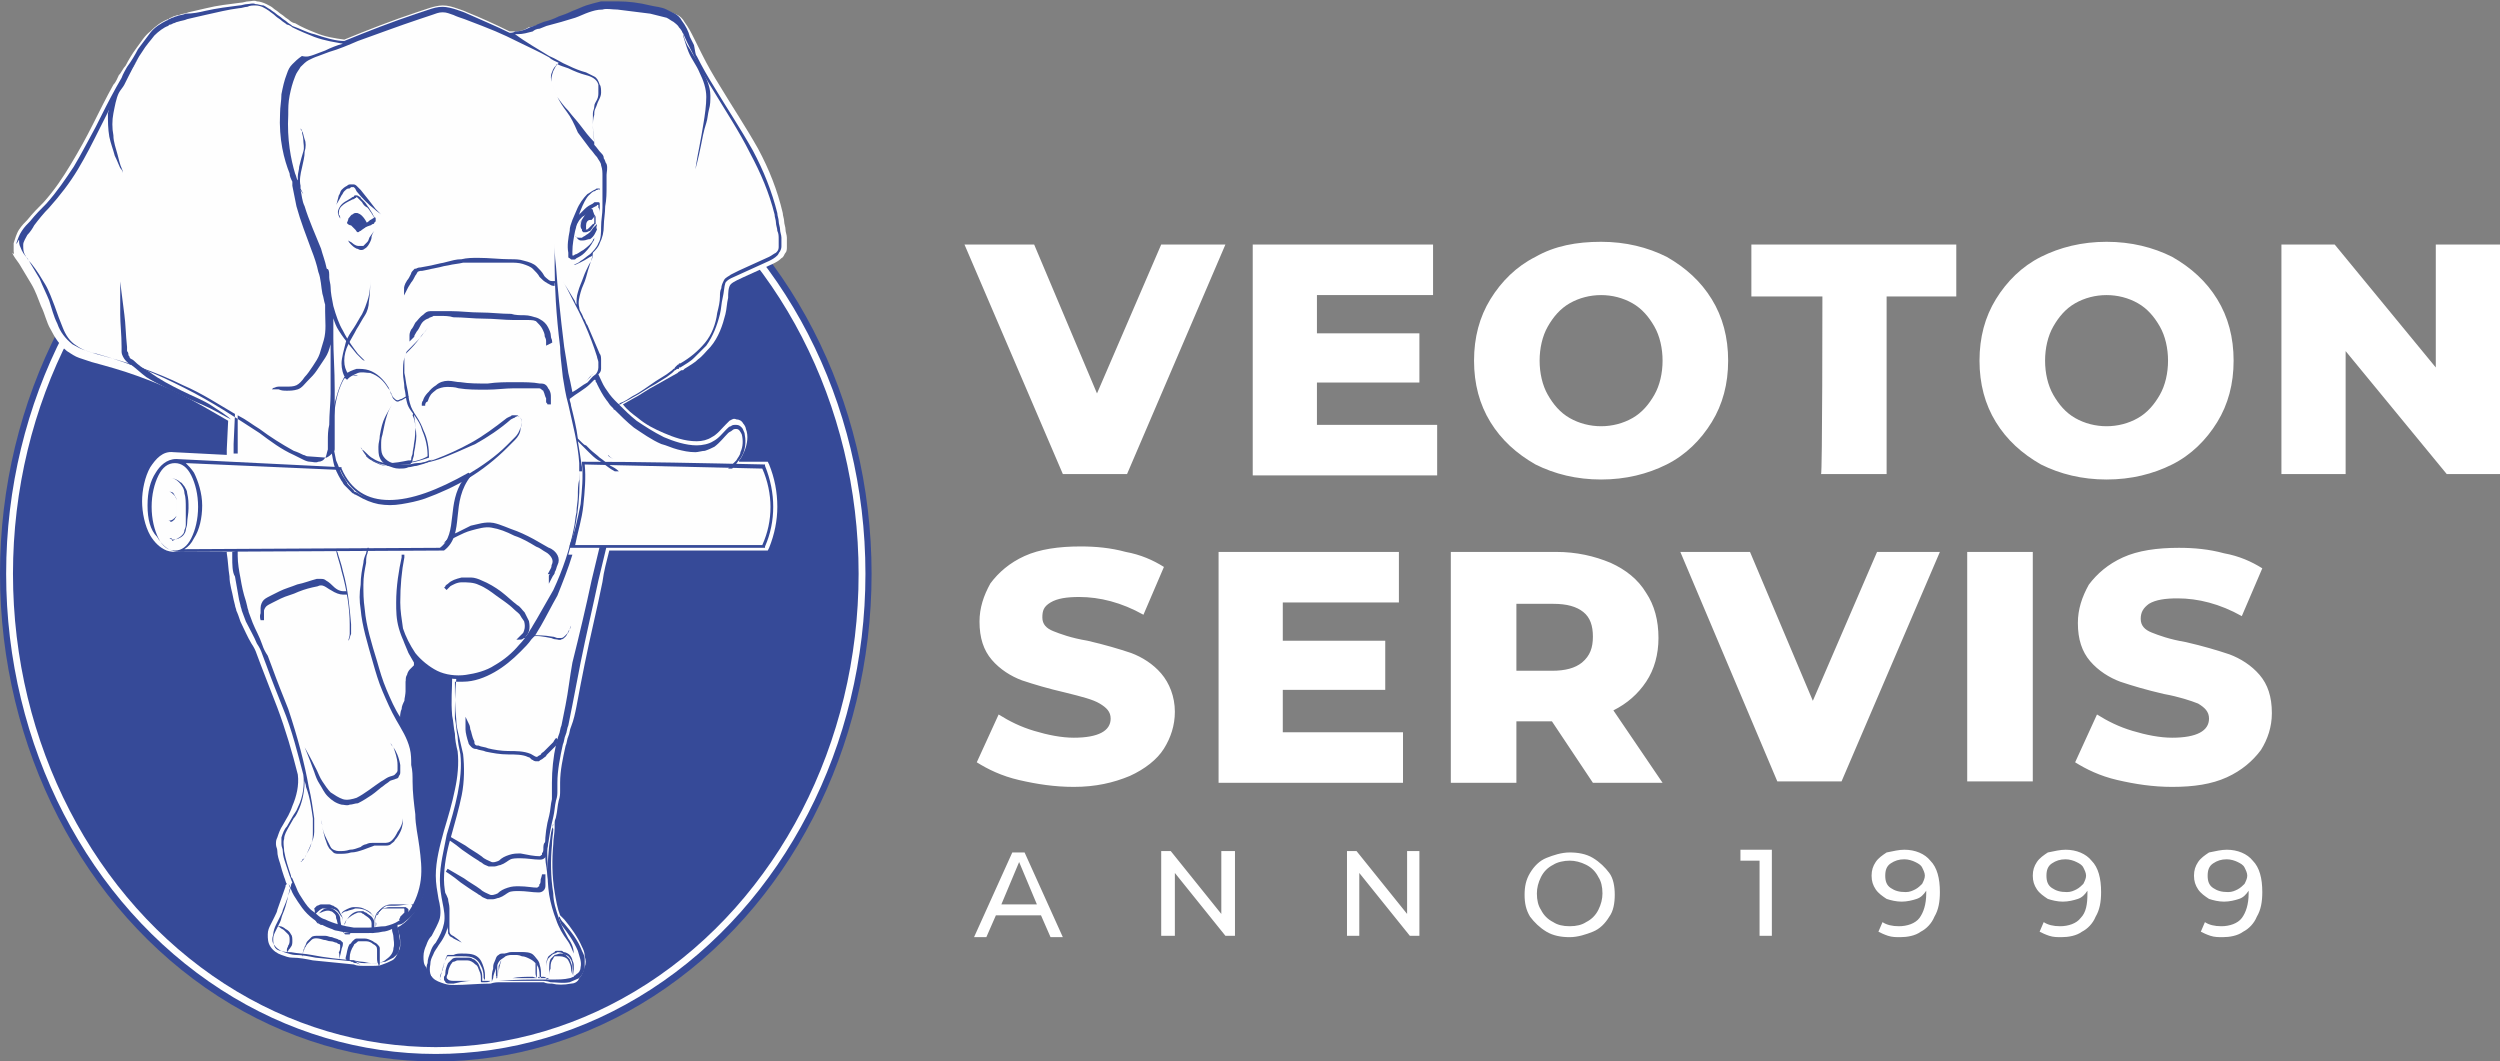 <?xml version="1.0" encoding="utf-8"?>
<!-- Generator: Adobe Illustrator 26.1.0, SVG Export Plug-In . SVG Version: 6.00 Build 0)  -->
<svg version="1.1" id="Layer_1" xmlns:xodm="http://www.corel.com/coreldraw/odm/2003"
	 xmlns="http://www.w3.org/2000/svg" xmlns:xlink="http://www.w3.org/1999/xlink" x="0px" y="0px" viewBox="0 0 183 77.7"
	 style="enable-background:new 0 0 183 77.7;" xml:space="preserve">
<rect x="0" y="0" width="183" height="77.7" fill="#808080" stroke="none"/>
<style type="text/css">
	.st0{fill-rule:evenodd;clip-rule:evenodd;fill:#364A98;}
	.st1{fill:none;stroke:#FEFEFE;stroke-width:0.5;stroke-miterlimit:10;}
	.st2{fill-rule:evenodd;clip-rule:evenodd;fill:#FEFEFE;}
	.st3{fill:#364A98;}
	.st4{fill:#364A98;stroke:#364A98;stroke-width:0.25;stroke-miterlimit:10;}
	.st5{fill:#FFFFFF;}
</style>
<g id="Layer_x0020_1">
	<g id="_2722731640464">
		<ellipse class="st0" cx="31.9" cy="42" rx="31.9" ry="35.7"/>
		<ellipse class="st1" cx="31.9" cy="42" rx="31.2" ry="34.9"/>
		<path class="st2" d="M33.1,49.5c-0.5-0.1-1-0.2-1.4-0.4c-0.7-0.3-1.3-0.8-1.8-1.4c0.1,0.2,0.2,0.4,0.4,0.6
			c0.1,0.1,0.1,0.2,0.1,0.4c0,0.2-0.1,0.3-0.2,0.4c0,0.1-0.2,0.2-0.3,0.2c-0.1,0.1-0.1,0.2-0.1,0.3c0,0.1-0.1,0.2-0.1,0.3
			c0,0.2,0,0.5,0,0.8c0,0.3,0,0.5-0.1,0.8c-0.1,0.2-0.1,0.4-0.2,0.6c-0.1,0.2-0.1,0.4-0.1,0.6c0.2,0.3,0.3,0.5,0.5,0.8
			c0.2,0.4,0.4,0.8,0.5,1.2c0.1,0.4,0.1,0.8,0.1,1.2c0,0.4,0,0.8,0.1,1.2c0.1,0.8,0.1,1.6,0.2,2.4c0.1,0.8,0.3,1.6,0.4,2.4
			c0.1,0.8,0.2,1.7,0.1,2.5c-0.1,0.9-0.4,1.7-0.9,2.4c-0.3,0.4-0.6,0.7-0.9,0.9c-0.1,0.1-0.2,0.1-0.3,0.2c0,0.1,0.1,0.3,0.1,0.4
			c0.1,0.3,0.1,0.6,0.1,0.9c0,0.2-0.1,0.4-0.2,0.6c-0.1,0.2-0.2,0.4-0.4,0.5c-0.2,0.1-0.4,0.2-0.7,0.3c-0.2,0.1-0.5,0.1-0.7,0.1
			c-0.2,0-0.5,0-0.7,0c-0.2,0-0.5,0-0.7-0.1c-1-0.1-2-0.2-3-0.3c-0.5-0.1-1-0.2-1.5-0.2c-0.3,0-0.5-0.1-0.8-0.2
			c-0.3-0.1-0.6-0.3-0.8-0.6c-0.2-0.3-0.2-0.6-0.2-0.9c0-0.3,0.1-0.5,0.2-0.7c0.1-0.2,0.2-0.4,0.3-0.6c0.1-0.2,0.2-0.4,0.2-0.5
			c0.2-0.6,0.4-1.1,0.6-1.7c0-0.1,0-0.1,0.1-0.2c-0.1-0.1-0.1-0.3-0.2-0.5c-0.1-0.3-0.2-0.6-0.3-1c-0.1-0.3-0.2-0.6-0.2-0.9
			c0-0.2-0.1-0.3-0.1-0.5c0-0.2,0-0.3,0.1-0.5c0.1-0.3,0.2-0.6,0.4-0.9c0.1-0.2,0.3-0.5,0.4-0.7c0.1-0.2,0.2-0.4,0.3-0.7
			c0.3-0.7,0.5-1.5,0.4-2.3c-0.4-1.6-0.9-3.3-1.5-4.9c-0.4-1-0.8-2.1-1.2-3.1c-0.1-0.3-0.2-0.5-0.3-0.8c-0.1-0.3-0.2-0.5-0.4-0.8
			c-0.3-0.5-0.5-1-0.8-1.6c-0.1-0.3-0.2-0.6-0.3-0.8c0-0.1-0.1-0.3-0.1-0.4l-0.1-0.4c-0.1-0.6-0.3-1.1-0.3-1.7
			c-0.1-0.6-0.1-1.1-0.2-1.7c0,0,0-0.1,0-0.1l-3.6,0c-0.3,0-0.5,0-0.8-0.1c-0.5-0.2-0.9-0.6-1.2-1.1c-0.4-0.7-0.6-1.7-0.6-2.5
			s0.2-1.8,0.6-2.5c0.4-0.6,0.9-1.2,1.7-1.1l3.9,0.2l0-0.4l0.1-2.1c-1.2-0.7-2.4-1.4-3.6-2c-1-0.5-2-0.9-3.1-1.3
			c-1.1-0.4-2.2-0.7-3.3-1c-0.3-0.1-0.6-0.2-0.9-0.3c-0.3-0.1-0.6-0.3-0.9-0.5c-0.5-0.4-0.9-1-1.2-1.6c-0.3-0.5-0.4-1.1-0.7-1.7
			c-0.2-0.5-0.4-1.1-0.7-1.6c-0.3-0.5-0.6-1-0.9-1.5c-0.2-0.3-0.4-0.5-0.5-0.8C1.1,18.7,1,18.5,1,18.4s0-0.4,0-0.6
			c0.1-0.3,0.2-0.7,0.4-1c0.2-0.3,0.4-0.5,0.6-0.7c0.4-0.5,0.8-0.9,1.2-1.3C4,13.9,4.6,13,5.2,12c0.6-1,1.1-1.9,1.6-2.9
			c0.5-1,1-2,1.5-2.9C8.5,6,8.6,5.7,8.7,5.5C8.9,5.3,9,5,9.2,4.8C9.4,4.4,9.7,3.9,10,3.5c0.3-0.4,0.6-0.9,1-1.2
			c0.4-0.4,0.8-0.7,1.3-0.9c0.1,0,0.1-0.1,0.2-0.1l0.2-0.1c0.1,0,0.2-0.1,0.4-0.1c0.2-0.1,0.5-0.1,0.7-0.2c0.4-0.1,0.9-0.2,1.3-0.3
			c0.8-0.2,1.7-0.3,2.5-0.4c0.2,0,0.4-0.1,0.6-0.1c0.2,0,0.4-0.1,0.6,0c0.2,0,0.5,0.1,0.7,0.2c0.2,0.1,0.4,0.2,0.5,0.3
			c0.1,0.1,0.3,0.2,0.4,0.3c0.1,0.1,0.3,0.2,0.4,0.3c0.1,0.1,0.3,0.2,0.4,0.3c0.1,0.1,0.3,0.2,0.4,0.2c0.5,0.3,1,0.5,1.5,0.7
			c0.7,0.3,1.4,0.4,2.1,0.5c1.7-0.7,3.5-1.4,5.3-2c0.3-0.1,0.6-0.2,0.9-0.3c0.3-0.1,0.7-0.2,1-0.2c0.4,0,0.7,0.1,1,0.2
			c0.3,0.1,0.6,0.2,0.8,0.3c1,0.4,2.1,0.9,3.1,1.4c0.1,0,0.2,0,0.4,0c0.4,0,0.7-0.1,1-0.3C38.9,2,39,1.9,39.2,1.9l0.5-0.2
			c0.4-0.1,0.7-0.2,1.1-0.4c0.3-0.1,0.6-0.2,1-0.4c0.3-0.1,0.7-0.3,1-0.4c0.4-0.1,0.8-0.2,1.2-0.3c0.4,0,0.8,0,1.2,0
			c0.8,0.1,1.6,0.1,2.4,0.3c0.4,0.1,0.9,0.1,1.3,0.3c0.2,0.1,0.5,0.2,0.7,0.3c0.2,0.1,0.4,0.3,0.5,0.5c0.3,0.4,0.5,0.8,0.7,1.2
			c0.1,0.2,0.2,0.4,0.3,0.6c0.1,0.2,0.2,0.4,0.3,0.6c0.4,0.8,0.8,1.5,1.3,2.3c0.9,1.5,1.9,3,2.8,4.6c0.8,1.5,1.4,3,1.8,4.7
			c0,0.2,0.1,0.4,0.1,0.6c0,0.2,0.1,0.4,0.1,0.6c0,0.2,0.1,0.4,0.1,0.6c0,0.2,0,0.4,0,0.7c0,0.1,0,0.3-0.1,0.4
			c-0.1,0.1-0.1,0.3-0.3,0.4c-0.2,0.2-0.4,0.3-0.6,0.4l-2.2,1c-0.2,0.1-0.7,0.3-0.9,0.5c-0.2,0.2-0.2,0.7-0.2,1
			c-0.1,0.4-0.1,0.8-0.2,1.2c-0.2,0.8-0.5,1.7-1.1,2.4c-0.3,0.3-0.6,0.7-0.9,0.9c-0.3,0.3-0.7,0.5-1,0.7l-0.1,0.1l0,0c0,0,0,0,0,0
			c0,0,0,0-0.1,0c-0.1,0-0.1,0.1-0.2,0.1c0,0-0.1,0.1-0.1,0.1L48,28.2c-0.6,0.3-1.1,0.7-1.7,1c-0.2,0.1-0.5,0.3-0.7,0.4
			c0.3,0.4,0.7,0.7,1.1,1c0.6,0.5,1.2,0.8,1.9,1.1c0.7,0.3,1.5,0.6,2.4,0.6c0.4,0,0.8-0.1,1.1-0.3c0.4-0.2,0.7-0.6,1-0.9
			c0.1-0.1,0.2-0.2,0.3-0.3c0.2-0.1,0.3-0.2,0.5-0.1c0.2,0,0.4,0.1,0.5,0.3c0.1,0.1,0.2,0.3,0.2,0.4c0.2,0.5,0.1,1.1-0.1,1.6
			c-0.1,0.2-0.2,0.5-0.4,0.7c0,0,0,0,0,0.1l2.1,0l0.1,0.2c0.4,1,0.6,2,0.6,3.1c0,1-0.2,2-0.6,3l-0.1,0.2H44.6
			c-0.2,0.8-0.4,1.5-0.5,2.3c-0.4,2-0.9,4-1.3,6c-0.2,1-0.4,2-0.6,3.1c-0.1,0.5-0.2,1-0.4,1.5c-0.1,0.2-0.1,0.5-0.2,0.7
			c-0.1,0.2-0.1,0.5-0.2,0.7c-0.2,0.9-0.4,1.8-0.4,2.7c0,0.1,0,0.2,0,0.3c0,0.1,0,0.2,0,0.3c0,0.2,0,0.4-0.1,0.7
			c-0.1,0.4-0.1,0.8-0.2,1.2c0,0.1-0.1,0.2-0.1,0.4l0,0c0,0.1,0,0.3,0,0.4c0,0.4-0.1,0.8-0.1,1.2c-0.1,1.1-0.1,2.3,0.1,3.5
			c0.1,0.6,0.2,1.2,0.4,1.7c0,0,0,0,0,0c0.1,0.1,0.2,0.2,0.3,0.3c0.5,0.6,1,1.3,1.3,2c0.1,0.2,0.2,0.4,0.2,0.7
			c0.1,0.3,0.1,0.5,0,0.8c-0.1,0.3-0.2,0.6-0.4,0.8C42.3,71.9,42,72,41.8,72c-0.5,0.1-1,0.1-1.4,0c-0.2,0-0.4,0-0.6-0.1
			c-0.2,0-0.4,0-0.6,0c-0.8,0-1.5,0-2.3,0l-0.2,0c-0.3,0-0.5,0-0.8,0.1c-0.9,0-1.8,0.1-2.6,0.1c-0.3,0-0.5,0-0.8-0.1
			c-0.3-0.1-0.6-0.2-0.8-0.4c-0.2-0.2-0.4-0.5-0.5-0.8C31,70.6,31,70.3,31,70c0-0.3,0.1-0.6,0.2-0.8c0.1-0.3,0.2-0.5,0.4-0.7
			c0.2-0.4,0.5-0.9,0.6-1.3c0.1-0.5,0-1-0.1-1.4c-0.1-0.6-0.2-1.1-0.2-1.7c0-1.1,0.3-2.2,0.6-3.3c0.3-1,0.6-2,0.8-3
			c0.2-0.9,0.3-1.9,0.2-2.8c-0.1-0.4-0.2-0.9-0.2-1.3c-0.1-0.4-0.1-0.9-0.2-1.3C33,51.3,33.1,50.4,33.1,49.5L33.1,49.5z"/>
		<g>
			<path class="st3" d="M36.7,70.3c-0.1,0.1-0.1,0.3-0.2,0.4c0,0.1,0,0.3,0,0.4c0,0.1,0,0.1,0,0.2C36.5,70.9,36.6,70.6,36.7,70.3
				L36.7,70.3L36.7,70.3L36.7,70.3z M36.4,71c-0.1,0.2-0.1,0.4-0.1,0.6l0.1,0c0,0,0-0.1,0-0.2C36.4,71.3,36.4,71.2,36.4,71L36.4,71
				L36.4,71z M36.5,71.8l0.2,0c0.7,0,1.5,0,2.3,0c0.2,0,0.4,0,0.6,0c0.2,0,0.4,0,0.7,0.1c0.4,0,0.9,0.1,1.4,0
				c0.2-0.1,0.5-0.2,0.7-0.3c0.2-0.2,0.3-0.4,0.4-0.7c0-0.2,0-0.5,0-0.7c0-0.2-0.1-0.4-0.2-0.6c-0.3-0.8-0.8-1.4-1.3-2
				c-0.1-0.1-0.2-0.2-0.3-0.4c0,0,0-0.1-0.1-0.1l0,0.1c0.1,0.2,0.1,0.3,0.2,0.5l0,0c0.4,0.5,0.9,1.2,1.2,1.9
				c0.1,0.4,0.3,0.8,0.2,1.2c0,0.2-0.1,0.4-0.3,0.5c0,0-0.1,0.1-0.1,0.1l0,0.1l0-0.1c0,0-0.1,0-0.1,0.1l0,0.1l0-0.1
				c-0.1,0-0.2,0.1-0.3,0.1c-0.4,0.1-0.8,0.1-1.3,0.1l-0.1,0l0,0l0,0c0.2,0,0.4,0,0.6,0c0.3,0,0.4,0,0.4,0s-0.1,0-0.4,0
				c-0.2,0-0.5,0-0.8,0v0v0l-0.3,0C38.9,71.7,37.8,71.7,36.5,71.8L36.5,71.8z M40.2,71.6L40.2,71.6L40.2,71.6L40,71.6l0,0.1
				L40.2,71.6L40.2,71.6z M40,71.6L40,71.6c-0.1-0.1-0.2-0.1-0.3-0.1l-0.1,0l0,0.1l0.1,0L40,71.6L40,71.6z M39.6,71.6L39.6,71.6
				l-0.2-0.1l0,0c0,0,0,0,0,0.1l0,0L39.6,71.6L39.6,71.6z M39.3,71.6C39.3,71.6,39.3,71.6,39.3,71.6L39.3,71.6L39,71.5
				c-0.5,0-1,0-1.5,0.1C38.2,71.6,38.8,71.6,39.3,71.6z M36.3,71.6c0,0,0-0.1,0-0.2l0,0C36.4,71.5,36.4,71.5,36.3,71.6L36.3,71.6z"
				/>
			<path class="st3" d="M40.5,60.3c0,0,0,0.2-0.1,0.4c-0.1,0.3-0.1,0.7-0.2,1.2c-0.1,1-0.2,2.3,0,3.6c0.1,0.6,0.3,1.3,0.5,1.8
				c0.2,0.6,0.5,1.1,0.8,1.5c0.3,0.4,0.4,0.8,0.5,1c0,0.1,0,0.1,0,0.2c0,0.1,0,0.1,0,0.1c0,0.1,0,0.1,0,0.1s0,0,0-0.1
				c0,0,0-0.1,0-0.1c0-0.1,0-0.1,0-0.2c0-0.3-0.1-0.7-0.4-1.1c-0.2-0.4-0.5-0.9-0.7-1.5c-0.2-0.6-0.4-1.2-0.4-1.8
				c-0.2-1.2-0.2-2.5-0.1-3.5c0-0.5,0.1-0.9,0.1-1.2C40.4,60.4,40.5,60.3,40.5,60.3z"/>
			<path class="st3" d="M40.2,71.6C40.2,71.6,40.2,71.6,40.2,71.6c0-0.1,0-0.1,0-0.2c0-0.1,0-0.3,0.1-0.5c0-0.2,0-0.4,0.1-0.6
				c0.1-0.1,0.1-0.2,0.2-0.3C40.8,70,40.9,70,41,70c0.2,0,0.5,0.1,0.6,0.3c0.1,0.2,0.2,0.4,0.2,0.6c0,0.2,0.1,0.4,0.1,0.5
				c0,0.1,0,0.2,0,0.2s0-0.1,0-0.2c0-0.1,0-0.3,0-0.5c0-0.2-0.1-0.4-0.2-0.7c-0.1-0.1-0.2-0.2-0.3-0.3c-0.1-0.1-0.3-0.1-0.4-0.1
				c-0.1,0-0.3,0.1-0.4,0.1c-0.1,0.1-0.2,0.2-0.3,0.3c-0.1,0.2-0.1,0.5-0.1,0.7c0,0.2,0,0.4,0,0.5C40.2,71.5,40.2,71.6,40.2,71.6
				C40.2,71.6,40.2,71.6,40.2,71.6L40.2,71.6z"/>
			<path class="st3" d="M36.3,71.7C36.3,71.7,36.3,71.7,36.3,71.7c0-0.1,0.1-0.2,0.1-0.3c0-0.1,0-0.2,0-0.3c0-0.1,0-0.3,0-0.4
				c0-0.1,0.1-0.3,0.2-0.4c0.1-0.1,0.3-0.2,0.4-0.3c0.2-0.1,0.4-0.1,0.6-0.1c0.2,0,0.4,0,0.6,0.1c0.2,0,0.4,0.1,0.6,0.2
				c0.2,0.1,0.3,0.2,0.4,0.3c0,0.1,0,0.2,0,0.3c0,0.1,0,0.2,0,0.3c0,0.2,0,0.3,0.1,0.5c0,0,0,0.1,0,0.1c0,0,0,0-0.1,0
				c-0.1,0-0.1,0-0.2,0c-0.1,0-0.2,0-0.3,0c-0.2,0-0.3,0-0.3,0s0.1,0,0.3,0c0.1,0,0.2,0,0.3,0c0.1,0,0.1,0,0.2,0c0,0,0.1,0,0.1,0
				c0,0,0,0,0-0.1c0,0,0,0,0-0.1c0-0.1,0-0.3,0-0.5c0-0.1,0-0.2,0-0.3c0-0.1,0-0.2,0-0.3c0-0.1-0.1-0.2-0.2-0.3
				c-0.1-0.1-0.2-0.1-0.3-0.2c-0.2-0.1-0.4-0.2-0.6-0.2c-0.2,0-0.4,0-0.6,0c-0.2,0-0.4,0-0.6,0.1c-0.2,0.1-0.4,0.2-0.5,0.3
				c-0.1,0.1-0.2,0.3-0.2,0.5c0,0.2,0,0.3,0,0.4c0,0.1,0,0.2,0,0.3C36.4,71.5,36.3,71.6,36.3,71.7C36.3,71.7,36.3,71.7,36.3,71.7
				L36.3,71.7z"/>
			<path class="st3" d="M34.5,71.8c0,0-0.5,0-1.2,0c-0.2,0-0.4,0-0.5-0.1c0,0-0.1-0.1-0.1-0.1c0,0,0-0.1,0-0.1
				c0-0.1,0.1-0.2,0.1-0.3c0-0.2,0.1-0.4,0.2-0.6c0.1-0.1,0.1-0.2,0.2-0.2c0.1,0,0.2-0.1,0.3-0.1c0.2,0,0.5,0,0.7,0
				c0.2,0,0.4,0.1,0.6,0.3c0.2,0.1,0.2,0.3,0.3,0.5c0.1,0.2,0.1,0.4,0.1,0.6c0,0,0,0.1,0,0.1c0,0.1,0,0.1,0.1,0.1c0.1,0,0.2,0,0.2,0
				c0.1,0,0.3,0,0.4-0.1c0.2,0,0.3,0,0.3,0s-0.1,0-0.3,0c-0.1,0-0.2,0-0.4,0c-0.1,0-0.2,0-0.2,0c0,0,0,0,0-0.1c0,0,0-0.1,0-0.1
				c0-0.2,0-0.4-0.1-0.6c-0.1-0.2-0.1-0.4-0.3-0.6c-0.1-0.1-0.2-0.2-0.3-0.2c-0.1-0.1-0.2-0.1-0.4-0.1c-0.2,0-0.5,0-0.7,0
				c-0.1,0-0.3,0-0.4,0.1c-0.1,0.1-0.2,0.2-0.3,0.3c-0.1,0.2-0.2,0.5-0.2,0.7c0,0.1,0,0.2-0.1,0.3c0,0.1,0,0.1,0,0.2
				c0,0.1,0.1,0.1,0.1,0.2c0.1,0.1,0.2,0.1,0.3,0.1c0.1,0,0.2,0,0.3,0C34,71.8,34.5,71.8,34.5,71.8L34.5,71.8z"/>
			<path class="st3" d="M25.8,15.7c0.2-0.2,0.5-0.1,0.7,0.1c0.2,0.2,0.3,0.4,0.4,0.6c0,0,0,0,0,0.1c0,0,0,0-0.1,0.1
				c-0.1,0.1-0.3,0.2-0.4,0.3c-0.1,0-0.1,0.1-0.2,0.1c-0.1,0-0.1-0.1-0.2-0.2c-0.1-0.1-0.2-0.2-0.3-0.3c-0.1,0-0.3-0.1-0.3-0.2
				c0,0,0.1-0.2,0.1-0.3C25.6,15.9,25.7,15.7,25.8,15.7z"/>
			<path class="st3" d="M26.1,15.9c0.1,0,0.1,0.1,0.2,0.1c0,0,0.1,0,0.1,0c0,0,0,0,0-0.1c0-0.1,0-0.1-0.1-0.2
				c-0.1,0-0.1-0.1-0.2-0.1c0,0,0,0,0,0c0,0,0,0-0.1,0c0,0-0.1,0.1-0.1,0.1C26,15.8,26,15.9,26.1,15.9L26.1,15.9L26.1,15.9z"/>
			<path class="st3" d="M42.4,16.4c0.2-0.3,0.4-0.7,0.7-1c0.1-0.1,0.1-0.1,0.2-0.1c0.1,0,0.1,0.1,0.1,0.1c0,0.1,0.1,0.2,0.1,0.4
				c0,0.1-0.1,0.2-0.2,0.3c0,0-0.1,0-0.1,0c-0.2,0-0.3,0.2-0.3,0.4c0,0.1,0,0.2,0,0.3c-0.1,0.1-0.2,0.1-0.3,0
				c-0.1-0.1-0.1-0.2-0.1-0.3c0-0.2,0.1-0.4,0.2-0.5L42.4,16.4L42.4,16.4z"/>
			<path class="st3" d="M43.9,14.2C43.9,14.2,43.9,14.2,43.9,14.2C43.9,14.1,43.9,14.1,43.9,14.2c0-0.1,0-0.2,0-0.2c0,0,0,0,0-0.1
				c0,0,0-0.1,0-0.1c0,0-0.1,0-0.1,0c0,0-0.1,0-0.1,0c-0.1,0-0.1,0.1-0.2,0.1c-0.2,0.1-0.3,0.2-0.5,0.3c-0.3,0.3-0.6,0.7-0.8,1.2
				c-0.1,0.2-0.2,0.5-0.3,0.7c-0.1,0.3-0.2,0.5-0.2,0.8c-0.1,0.5-0.2,1.1-0.1,1.6c0,0.1,0,0.1,0,0.2l0,0.1c0,0,0,0.1,0.1,0.1
				c0.1,0.1,0.1,0.1,0.2,0.1c0.1,0,0.1,0,0.1,0c0.1,0,0.1,0,0.2-0.1c0.2-0.1,0.4-0.2,0.6-0.4c0.3-0.3,0.5-0.6,0.6-0.8
				c0.1-0.1,0.1-0.2,0.1-0.3c0-0.1,0-0.1,0-0.1s0,0,0,0.1c0,0.1-0.1,0.1-0.1,0.2c-0.1,0.2-0.3,0.4-0.7,0.7c-0.2,0.1-0.3,0.2-0.5,0.3
				c0,0-0.1,0-0.2,0.1c0,0,0,0-0.1,0c0,0,0,0,0,0c0,0,0,0,0,0l0-0.1c0-0.1,0-0.1,0-0.2c0-0.5,0.1-1,0.2-1.5c0.1-0.3,0.1-0.5,0.2-0.8
				c0.1-0.3,0.1-0.5,0.2-0.7c0.2-0.5,0.4-0.9,0.6-1.1c0.1-0.1,0.3-0.3,0.4-0.3c0.1,0,0.1-0.1,0.2-0.1c0.1,0,0.1-0.1,0.2,0
				c0,0,0,0.1,0,0.1C43.9,14,43.9,14,43.9,14.2C43.9,14.1,43.9,14.1,43.9,14.2C43.9,14.2,43.9,14.2,43.9,14.2L43.9,14.2z"/>
			<path class="st3" d="M26.1,16.7C26.1,16.7,26.1,16.7,26.1,16.7c0.1,0,0.2,0,0.3,0c0.2,0,0.4-0.1,0.7-0.2c0.1,0,0.1-0.1,0.2-0.1
				c0,0,0.1,0,0.1-0.1c0,0,0.1-0.1,0.1-0.1c0,0,0-0.1,0-0.1c0,0,0-0.1,0-0.1c0,0,0-0.1-0.1-0.1c0-0.1-0.1-0.1-0.1-0.2
				c-0.1-0.2-0.2-0.3-0.3-0.5c-0.1-0.1-0.2-0.3-0.3-0.4l-0.2-0.2l-0.1-0.1c0,0,0-0.1-0.1-0.1c0,0-0.1-0.1-0.2-0.1
				c-0.1,0-0.1,0-0.1,0c0,0-0.1,0-0.1,0.1c-0.1,0-0.2,0.1-0.2,0.1c-0.3,0.2-0.6,0.3-0.8,0.6c-0.2,0.3-0.2,0.5-0.1,0.7
				c0.1,0.2,0.1,0.2,0.1,0.2c0,0,0,0,0-0.1c0,0,0-0.1-0.1-0.2c0-0.2,0-0.4,0.2-0.6c0.2-0.2,0.4-0.3,0.8-0.5c0.1,0,0.2-0.1,0.2-0.1
				c0,0,0.1,0,0.1-0.1c0,0,0,0,0,0c0,0,0,0,0,0l0.1,0.1l0.1,0.1l0.2,0.2c0.1,0.2,0.2,0.3,0.4,0.4c0.1,0.1,0.2,0.3,0.3,0.4
				c0,0.1,0.1,0.1,0.1,0.2c0,0,0.1,0.1,0.1,0.1c0,0,0,0,0,0c0,0,0,0,0,0c0,0-0.1,0.1-0.1,0.1c-0.1,0-0.1,0.1-0.2,0.1
				c-0.2,0.2-0.4,0.3-0.6,0.3C26.3,16.7,26.2,16.7,26.1,16.7C26.1,16.7,26.1,16.7,26.1,16.7L26.1,16.7z"/>
			<path class="st3" d="M27.4,16.9c0,0-0.1,0.1-0.3,0.4c-0.1,0.1-0.1,0.3-0.2,0.4c-0.1,0.1-0.2,0.2-0.3,0.3C26.5,18,26.4,18,26.2,18
				c-0.1,0-0.3-0.1-0.4-0.2c-0.1-0.1-0.2-0.1-0.3-0.2s-0.1-0.1-0.1-0.1s0,0,0.1,0.1c0,0.1,0.1,0.2,0.2,0.3c0.1,0.1,0.2,0.2,0.4,0.3
				c0.1,0,0.2,0.1,0.3,0.1c0.1,0,0.2,0,0.3-0.1c0.2-0.1,0.3-0.3,0.4-0.5c0.1-0.2,0.1-0.3,0.1-0.4C27.3,17,27.4,16.9,27.4,16.9
				L27.4,16.9z"/>
			<path class="st3" d="M24.6,15c0,0,0.2-0.3,0.4-0.7c0.1-0.1,0.1-0.2,0.2-0.3c0.1-0.1,0.2-0.2,0.3-0.2c0.1,0,0.1,0,0.2-0.1
				c0.1,0,0.2,0,0.2,0c0,0,0,0,0,0c0,0,0,0,0.1,0.1l0.1,0.2c0.4,0.5,0.9,1,1.3,1.3c0.2,0.2,0.4,0.3,0.5,0.4c0.1,0.1,0.2,0.1,0.2,0.1
				s-0.1,0-0.2-0.1c-0.1-0.1-0.2-0.2-0.4-0.4c-0.3-0.4-0.7-0.9-1.1-1.4l-0.2-0.2c0,0-0.1-0.1-0.1-0.1c0,0-0.1-0.1-0.2-0.1
				c-0.1,0-0.1,0-0.2,0c-0.1,0-0.1,0-0.1,0c-0.1,0-0.2,0.1-0.2,0.1c-0.2,0.1-0.3,0.2-0.4,0.3c-0.1,0.1-0.1,0.3-0.2,0.4
				C24.7,14.7,24.6,15.1,24.6,15L24.6,15z"/>
			<path class="st3" d="M28.5,54.3c0,0,0,0,0.1,0.1c0,0.1,0.1,0.2,0.2,0.3c0.1,0.3,0.3,0.8,0.3,1.3c0,0.1,0,0.3,0,0.4
				c0,0.1-0.1,0.2-0.2,0.3c-0.1,0.1-0.3,0.1-0.5,0.2c-0.2,0.1-0.3,0.2-0.5,0.3c-0.6,0.4-1.2,0.9-1.8,1.2c-0.3,0.1-0.7,0.2-1,0.1
				c-0.3-0.1-0.6-0.3-0.9-0.5c-0.2-0.2-0.4-0.5-0.6-0.8c-0.2-0.3-0.3-0.6-0.4-0.8c-0.5-1-0.9-1.7-0.9-1.7s0.3,0.7,0.7,1.8
				c0.1,0.3,0.2,0.6,0.4,0.9c0.2,0.3,0.3,0.6,0.6,0.9c0.3,0.3,0.6,0.5,1,0.6c0.2,0,0.4,0.1,0.6,0c0.2,0,0.4-0.1,0.6-0.1
				c0.4-0.2,0.7-0.4,1-0.6c0.3-0.2,0.6-0.5,0.9-0.7c0.1-0.1,0.3-0.2,0.4-0.3c0.1-0.1,0.3-0.1,0.5-0.2c0.1,0,0.2-0.1,0.2-0.2
				c0.1-0.1,0.1-0.2,0.1-0.3c0-0.2,0-0.3,0-0.5c-0.1-0.6-0.3-1-0.5-1.3c-0.1-0.1-0.2-0.3-0.2-0.3C28.5,54.3,28.5,54.3,28.5,54.3
				L28.5,54.3z"/>
			<path class="st3" d="M29.5,59.5c0,0,0,0,0,0.1c0,0.1,0,0.2,0,0.3c0,0.2-0.1,0.6-0.4,1c-0.1,0.2-0.2,0.4-0.4,0.6
				c-0.2,0.2-0.4,0.2-0.6,0.2c-0.3,0-0.5,0-0.8,0c-0.2,0-0.3,0-0.5,0.1c-0.1,0-0.3,0.1-0.4,0.2c-0.3,0.1-0.5,0.2-0.8,0.2
				c-0.3,0.1-0.5,0.1-0.8,0.1c-0.2,0-0.5-0.1-0.6-0.3c-0.1-0.2-0.2-0.4-0.3-0.6c-0.2-0.4-0.3-0.7-0.3-1c-0.1-0.2-0.1-0.4-0.1-0.4
				s0,0.1,0.1,0.4c0,0.3,0.1,0.6,0.2,1c0.1,0.2,0.1,0.4,0.3,0.7c0.1,0.1,0.2,0.2,0.3,0.3c0.1,0.1,0.3,0.1,0.4,0.1
				c0.3,0,0.6,0,0.9-0.1c0.3,0,0.6-0.1,0.9-0.2c0.3-0.1,0.5-0.2,0.8-0.3c0.3,0,0.5,0,0.8,0c0.1,0,0.3,0,0.4-0.1
				c0.1-0.1,0.3-0.2,0.3-0.3c0.2-0.2,0.3-0.4,0.4-0.6c0.2-0.4,0.2-0.8,0.2-1c0-0.1,0-0.2,0-0.3C29.5,59.5,29.5,59.5,29.5,59.5
				L29.5,59.5z"/>
			<path class="st3" d="M24.6,40.3c0.1,0.5,0.3,1,0.4,1.5c0.4,1.4,0.6,2.8,0.6,3.9c0,0.3,0,0.5,0,0.7c0,0.2-0.1,0.4-0.1,0.5
				c-0.1,0.1-0.1,0.2-0.2,0.3c-0.1,0.1-0.1,0.1-0.1,0.1s0,0,0.1-0.1c0.1-0.1,0.1-0.2,0.2-0.3c0.1-0.1,0.1-0.3,0.2-0.5
				c0-0.2,0-0.5,0-0.7c-0.1-1.1-0.2-2.5-0.6-3.9c-0.1-0.5-0.3-1-0.4-1.4L24.6,40.3L24.6,40.3z"/>
			<path class="st3" d="M43.7,16.4C43.7,16.4,43.7,16.4,43.7,16.4c-0.1,0.1-0.2,0.2-0.3,0.3c-0.1,0.2-0.3,0.4-0.5,0.5
				c-0.1,0.1-0.2,0.1-0.3,0.2c-0.1,0-0.1,0-0.1,0c0,0-0.1,0-0.1,0c-0.1,0-0.2,0-0.3-0.1c-0.1,0-0.1,0-0.1,0s0,0,0.1,0
				c0.1,0,0.1,0.1,0.2,0.2c0,0,0.1,0.1,0.2,0.1c0.1,0,0.2,0,0.2,0c0.2,0,0.3-0.1,0.5-0.1c0.3-0.2,0.4-0.5,0.5-0.7
				C43.6,16.6,43.7,16.6,43.7,16.4C43.7,16.4,43.7,16.4,43.7,16.4L43.7,16.4z"/>
			<path class="st3" d="M42,16.8c0,0,0,0,0.1-0.1c0-0.1,0.1-0.2,0.2-0.4c0.1-0.2,0.2-0.3,0.3-0.4c0.1-0.1,0.2-0.1,0.3-0.2
				c0,0,0.1-0.1,0.1-0.1c0,0,0.1-0.1,0.1-0.1c0.1-0.2,0.3-0.3,0.5-0.4c0,0,0.1,0,0.1-0.1c0,0,0,0,0.1,0h0l0,0c0,0,0,0,0,0
				c0,0,0,0,0,0c0,0,0,0,0,0l0,0l0,0l0,0c0,0,0,0,0,0l0,0c0,0,0,0,0,0.1c0,0,0,0.1,0,0.1c0.1,0.1,0.1,0.3,0.1,0.4c0,0.1,0,0.2,0,0.2
				s0-0.1,0-0.2c0-0.1,0-0.3,0-0.4c0,0,0-0.1,0-0.1c0,0,0,0,0-0.1c0,0,0,0,0-0.1c0,0,0-0.1-0.1-0.1c0,0-0.1,0-0.1,0c0,0-0.1,0-0.1,0
				c-0.1,0-0.1,0-0.2,0.1c-0.2,0.1-0.4,0.2-0.6,0.4c0,0-0.1,0.1-0.1,0.1c0,0-0.1,0.1-0.1,0.1c-0.1,0.1-0.2,0.2-0.2,0.2
				c-0.1,0.1-0.2,0.2-0.2,0.3c-0.1,0.1-0.1,0.2-0.1,0.3c0,0.2,0,0.3-0.1,0.4C42,16.7,42,16.8,42,16.8L42,16.8z"/>
			<path class="st3" d="M29.4,67.6c0,0,0-0.1,0.1-0.2c0-0.1,0.1-0.1,0.1-0.2c0,0,0.1-0.1,0.1-0.1c0,0,0.1-0.1,0.1-0.1
				c0,0,0.1-0.1,0.1-0.2c0,0,0-0.1,0-0.1c0,0,0-0.1,0-0.1c0-0.1-0.1-0.1-0.2-0.2c-0.1,0-0.2,0-0.2,0c-0.2,0-0.3,0-0.5,0
				c-0.1,0-0.3,0-0.5,0c-0.2,0-0.3,0.1-0.5,0.1c-0.2,0.1-0.3,0.2-0.4,0.3c-0.2,0.3-0.2,0.6-0.2,0.8c0,0.1,0,0.2,0,0.3
				c0.1,0.1,0.2,0.1,0.2,0.1c0.1,0,0.1,0,0.2,0c0,0,0.1,0,0.1,0s0,0-0.1,0c0,0-0.1,0-0.2,0c-0.1,0-0.1,0-0.2-0.1c0-0.1,0-0.2,0-0.3
				c0-0.2,0.1-0.5,0.2-0.7c0.1-0.1,0.2-0.2,0.3-0.3c0.1-0.1,0.3-0.1,0.4-0.1c0.2,0,0.3,0,0.5,0c0.2,0,0.3,0,0.5,0c0.1,0,0.1,0,0.2,0
				c0.1,0,0.1,0,0.1,0.1c0,0,0,0.1,0,0.2c0,0-0.1,0.1-0.1,0.1c0,0-0.1,0.1-0.1,0.1c0,0-0.1,0.1-0.1,0.1c0,0.1-0.1,0.2-0.1,0.2
				C29.5,67.5,29.4,67.6,29.4,67.6z"/>
			<path class="st3" d="M25.7,68.3c0,0-0.1,0-0.2,0c-0.1,0-0.2,0-0.3,0c-0.1,0-0.1-0.1-0.1-0.2c0-0.1,0.1-0.2,0.1-0.4
				c0.1-0.1,0.1-0.3,0.2-0.4c0.2-0.2,0.5-0.4,0.8-0.5c0.1,0,0.2,0,0.2,0c0.1,0,0.1,0.1,0.2,0.1c0.1,0.1,0.3,0.2,0.4,0.3
				c0.1,0.1,0.2,0.2,0.2,0.4c0,0.1,0,0.3,0,0.4c0,0.1,0,0.1,0,0.2c0,0.1,0,0.1,0,0.1c0,0-0.1,0-0.1,0c0,0-0.1,0-0.1,0
				c-0.1,0-0.2,0-0.2,0s0.1,0,0.2,0c0,0,0.1,0,0.1,0c0,0,0.1,0,0.2,0c0,0,0.1,0,0.1-0.1c0,0,0-0.1,0-0.1c0-0.1,0-0.1,0-0.2
				c0-0.1,0-0.3,0-0.4c0-0.1-0.1-0.3-0.2-0.4c-0.1-0.1-0.3-0.2-0.4-0.3c-0.1,0-0.2-0.1-0.2-0.1c-0.1,0-0.2,0-0.3,0
				c-0.4,0-0.7,0.3-0.9,0.6c-0.1,0.1-0.2,0.3-0.2,0.4c0,0.1-0.1,0.3-0.1,0.4c0,0.1,0,0.1,0.1,0.2c0,0.1,0.1,0.1,0.1,0.1
				c0.1,0,0.2,0,0.3,0C25.6,68.3,25.7,68.3,25.7,68.3L25.7,68.3z"/>
			<path class="st3" d="M23.7,67.7c0,0-0.1,0-0.2-0.1c-0.1,0-0.1-0.1-0.2-0.1c-0.1-0.1-0.1-0.1-0.2-0.2c0-0.1,0-0.2,0.1-0.3
				c0.1-0.1,0.2-0.2,0.3-0.2c0.2-0.1,0.5-0.2,0.7-0.1c0.1,0,0.2,0.1,0.3,0.2c0.1,0.1,0.1,0.2,0.1,0.3c0.1,0.2,0.1,0.5,0.2,0.7
				c0,0.1,0,0.1,0,0.1c0,0-0.1,0-0.1,0c-0.1,0-0.2,0-0.2,0c-0.1,0-0.2,0-0.2,0s0.1,0,0.2,0.1c0.1,0,0.1,0,0.2,0c0,0,0.1,0,0.2,0
				c0,0,0.1,0,0.1-0.1c0,0,0-0.1,0-0.1c0-0.2-0.1-0.4-0.1-0.7c0-0.1-0.1-0.3-0.2-0.4c-0.1-0.1-0.2-0.2-0.4-0.3
				c-0.3-0.1-0.6,0-0.8,0.2c-0.1,0.1-0.2,0.2-0.3,0.3c0,0-0.1,0.1-0.1,0.2c0,0.1,0,0.1,0,0.2c0.1,0.1,0.1,0.2,0.2,0.2
				c0.1,0,0.1,0.1,0.2,0.1C23.6,67.7,23.7,67.7,23.7,67.7L23.7,67.7z"/>
			<path class="st3" d="M29.9,29C29.9,29,29.9,29,29.9,29c-0.1,0-0.1,0-0.1,0c-0.1,0-0.2,0.1-0.4,0.2c-0.1,0-0.2,0.1-0.3,0.1
				c-0.1,0-0.2-0.1-0.3-0.2c-0.1-0.1-0.1-0.2-0.2-0.4c-0.1-0.1-0.1-0.3-0.2-0.4c-0.3-0.5-0.8-1-1.4-1.2c-0.3-0.1-0.6-0.1-0.9-0.1
				c-0.3,0.1-0.6,0.2-0.8,0.4l0.2,0c-0.2-0.3-0.3-0.6-0.3-1c0-0.4,0.1-0.8,0.3-1.2c0.2-0.4,0.4-0.7,0.6-1.1c0.2-0.3,0.4-0.7,0.6-1
				c0.2-0.3,0.3-0.7,0.3-1c0.1-0.6,0.1-1.2,0.1-1.6c0-0.2,0-0.3,0-0.4c0-0.1,0-0.2,0-0.2s0,0.1,0,0.2c0,0.1,0,0.2,0,0.4
				c0,0.4,0,0.9-0.2,1.5c-0.1,0.3-0.2,0.6-0.4,1c-0.2,0.3-0.4,0.7-0.6,1c-0.2,0.3-0.5,0.7-0.6,1.1S25,26.2,25,26.6
				c0,0.4,0.1,0.8,0.3,1.1l0.1,0.1l0.1-0.1c0.2-0.2,0.5-0.3,0.7-0.4c0.3-0.1,0.6,0,0.9,0c0.6,0.2,1,0.6,1.3,1.1
				c0.1,0.1,0.2,0.3,0.2,0.4c0.1,0.1,0.1,0.3,0.2,0.4c0.1,0.1,0.2,0.2,0.3,0.2c0.1,0,0.2-0.1,0.3-0.1c0.2-0.1,0.3-0.2,0.4-0.2
				C29.8,29.1,29.9,29.1,29.9,29C29.9,29,29.9,29,29.9,29L29.9,29z"/>
			<path class="st3" d="M28.9,29.3C28.9,29.3,28.9,29.3,28.9,29.3c-0.1,0.1-0.2,0.2-0.2,0.3c-0.1,0.2-0.3,0.5-0.5,0.9
				c-0.2,0.4-0.3,0.8-0.4,1.4c0,0.3-0.1,0.5-0.1,0.8c0,0.3,0,0.6,0.1,0.8c0.1,0.3,0.4,0.5,0.6,0.6c0.3,0.1,0.5,0.2,0.8,0.2
				c0.3,0,0.5,0,0.7-0.1c0.2,0,0.4-0.1,0.6-0.1c0.4-0.1,0.7-0.2,0.9-0.3c0.2-0.1,0.3-0.2,0.3-0.2s-0.1,0.1-0.3,0.1
				c-0.2,0.1-0.5,0.2-0.9,0.2c-0.2,0-0.4,0.1-0.6,0.1c-0.2,0-0.5,0-0.7,0c-0.2,0-0.5-0.1-0.7-0.2c-0.2-0.1-0.4-0.3-0.5-0.5
				c-0.1-0.2-0.1-0.5-0.1-0.7c0-0.3,0-0.5,0.1-0.8c0.1-0.5,0.2-1,0.3-1.3c0.1-0.4,0.3-0.7,0.4-0.9C28.7,29.5,28.8,29.4,28.9,29.3
				C28.9,29.3,28.9,29.3,28.9,29.3L28.9,29.3z"/>
			<path class="st3" d="M31.3,24c0,0-0.1,0.2-0.3,0.4c-0.2,0.3-0.5,0.6-0.9,1c-0.1,0.1-0.2,0.2-0.3,0.3c-0.1,0.1-0.1,0.3-0.2,0.5
				c-0.1,0.3-0.1,0.7-0.1,1.1c0,0.4,0.1,0.7,0.1,1.1c0.1,0.4,0.1,0.8,0.2,1.1c0.1,0.4,0.4,0.7,0.6,1c0.2,0.3,0.4,0.6,0.5,1
				c0.3,0.7,0.4,1.3,0.4,1.9l0,0.1l0-0.1c-0.5,0.3-1.1,0.4-1.7,0.5c0.6,0,1.2-0.2,1.8-0.4l0,0v0l0-0.1c0-0.6-0.1-1.3-0.4-1.9
				c-0.1-0.3-0.3-0.7-0.5-1c-0.2-0.3-0.4-0.6-0.5-1c-0.1-0.3-0.1-0.7-0.2-1.1c-0.1-0.4-0.1-0.7-0.2-1.1c0-0.4,0-0.7,0-1
				c0-0.2,0.1-0.3,0.1-0.4c0.1-0.1,0.2-0.2,0.3-0.3c0.4-0.4,0.7-0.8,0.9-1.1C31.2,24.2,31.3,24,31.3,24L31.3,24z"/>
			<path class="st3" d="M30.2,30C30.2,30,30.2,30,30.2,30c0,0.1,0.1,0.2,0.1,0.3c0,0.2,0.1,0.5,0.1,0.9c0,0.4,0,0.8-0.1,1.3
				c0,0.2-0.1,0.5-0.1,0.7c0,0.1-0.1,0.2-0.1,0.4c0,0.1,0,0.1-0.1,0.1c0,0,0,0,0,0c0,0,0,0-0.1,0c-0.5,0.1-1,0.2-1.5,0.2
				c-0.5,0-0.9-0.2-1.2-0.4c-0.3-0.2-0.5-0.5-0.7-0.6c-0.1-0.1-0.1-0.2-0.1-0.2c0-0.1,0-0.1,0-0.1s0,0,0,0.1c0,0.1,0.1,0.1,0.1,0.2
				c0.1,0.2,0.3,0.5,0.6,0.7c0.2,0.1,0.3,0.2,0.6,0.3c0.2,0.1,0.5,0.1,0.7,0.2c0.5,0,1-0.1,1.5-0.1c0,0,0.1,0,0.1,0
				c0,0,0.1-0.1,0.1-0.1c0.1-0.1,0.1-0.2,0.1-0.2c0-0.1,0.1-0.3,0.1-0.4c0-0.3,0.1-0.5,0.1-0.7c0.1-0.5,0.1-0.9,0-1.3
				c0-0.4-0.1-0.7-0.2-0.9C30.3,30.2,30.2,30.1,30.2,30C30.2,30,30.2,30,30.2,30L30.2,30z"/>
			<path class="st3" d="M8.8,20.6c0,0,0,0.9,0,2.4c0,0.7,0.1,1.5,0.1,2.4c0,0.1,0,0.2,0,0.3c0,0.1,0,0.2,0.1,0.4
				c0.1,0.2,0.2,0.3,0.3,0.4c0.1,0.1,0.2,0.2,0.3,0.2c0.4,0.3,0.7,0.6,1.1,0.9c0.8,0.5,1.7,0.9,2.5,1.3c0.8,0.4,1.6,0.7,2.2,1
				c0.6,0.3,1.1,0.6,1.5,0.8c0.2,0.1,0.3,0.2,0.4,0.3c0.1,0.1,0.1,0.1,0.1,0.1s0,0-0.1-0.1c-0.1-0.1-0.2-0.2-0.4-0.3
				c-0.3-0.3-0.8-0.6-1.4-1c-0.6-0.4-1.4-0.7-2.2-1.1c-0.8-0.4-1.6-0.8-2.4-1.4c-0.4-0.2-0.8-0.5-1.1-0.8c-0.1-0.1-0.2-0.1-0.3-0.2
				C9.5,26.1,9.4,26,9.4,26c0-0.1,0-0.2-0.1-0.3c0-0.1,0-0.2,0-0.3c-0.1-0.9-0.1-1.7-0.2-2.4C8.9,21.5,8.8,20.6,8.8,20.6L8.8,20.6z"
				/>
			<path class="st3" d="M22.9,67.2c0,0,0,0,0.1-0.1c0-0.1,0.1-0.2,0.2-0.3c0.1-0.1,0.2-0.2,0.4-0.3c0.1,0,0.2,0,0.3,0
				c0.1,0,0.2,0,0.3,0c0.2,0,0.4,0.1,0.5,0.2c0.1,0.1,0.2,0.3,0.3,0.4c0.1,0.1,0.1,0.3,0.1,0.3c0,0.1,0,0.1,0,0.1s0-0.1,0-0.1
				c0-0.1,0-0.2-0.1-0.4c-0.1-0.1-0.1-0.3-0.3-0.5c-0.1-0.1-0.2-0.1-0.3-0.2c-0.1,0-0.2-0.1-0.3-0.1c-0.1,0-0.2,0-0.3,0
				c-0.1,0-0.2,0-0.3,0c-0.1,0-0.2,0.1-0.3,0.1c-0.1,0.1-0.1,0.1-0.2,0.2C23.1,66.8,23,66.9,23,67C23,67.1,22.9,67.2,22.9,67.2
				L22.9,67.2z"/>
			<path class="st3" d="M27.5,68.1c0,0,0-0.1,0-0.2c0-0.1,0.1-0.3,0-0.4c0-0.1,0-0.2-0.1-0.3c0-0.1-0.1-0.2-0.2-0.3
				c-0.1-0.2-0.4-0.3-0.6-0.4c-0.2-0.1-0.5-0.1-0.7-0.1c-0.2,0-0.4,0.1-0.6,0.2c-0.2,0.1-0.3,0.2-0.3,0.3c0,0-0.1,0.1-0.1,0.1
				c0,0,0,0,0,0s0,0,0,0c0,0,0,0,0.1-0.1c0.1-0.1,0.2-0.2,0.4-0.2c0.2-0.1,0.4-0.1,0.6-0.2c0.2,0,0.4,0,0.7,0.1
				c0.4,0.2,0.8,0.5,0.8,0.9c0,0.2,0,0.3,0,0.4C27.5,68,27.5,68.1,27.5,68.1L27.5,68.1z"/>
			<path class="st3" d="M30.3,66.4c0,0,0,0-0.1-0.1c0,0-0.1-0.1-0.1-0.1c-0.1,0-0.1,0-0.2,0c-0.3,0-0.7,0-1.1,0
				c-0.2,0-0.4,0-0.6,0.1c-0.2,0.1-0.3,0.2-0.4,0.3c-0.1,0.1-0.1,0.3-0.2,0.3c0,0.1,0,0.1,0,0.1s0,0,0.1-0.1c0-0.1,0.1-0.2,0.2-0.3
				c0.1-0.1,0.2-0.2,0.4-0.3c0.2,0,0.4,0,0.6,0c0.4,0,0.8-0.1,1.1-0.1c0.1,0,0.1,0,0.2,0c0.1,0,0.1,0.1,0.1,0.1
				C30.2,66.4,30.3,66.4,30.3,66.4L30.3,66.4z"/>
			<path class="st3" d="M39.6,71.6c0,0,0-0.1,0-0.3c0-0.2,0-0.4-0.1-0.7c0-0.1-0.1-0.3-0.2-0.4c-0.1-0.1-0.2-0.3-0.4-0.4
				c-0.2-0.1-0.4-0.1-0.6-0.1c-0.2,0-0.4,0-0.6,0c-0.2,0-0.4,0-0.6,0.1c-0.1,0-0.2,0-0.3,0c-0.1,0-0.2,0-0.3,0.1
				c-0.2,0.1-0.2,0.3-0.3,0.5c-0.1,0.2-0.1,0.3-0.1,0.5c-0.1,0.3-0.1,0.5-0.1,0.7c0,0.2,0,0.3,0,0.3s0-0.1,0.1-0.3
				c0-0.2,0.1-0.4,0.2-0.7c0-0.1,0.1-0.3,0.1-0.5c0.1-0.2,0.1-0.3,0.3-0.4c0.1-0.1,0.3-0.1,0.5-0.1c0.2,0,0.4,0,0.6,0
				c0.2,0,0.4,0,0.6,0c0.2,0,0.4,0,0.5,0.1c0.2,0.1,0.3,0.2,0.3,0.4c0.1,0.1,0.1,0.3,0.2,0.4c0.1,0.3,0.1,0.5,0.1,0.7
				C39.6,71.5,39.6,71.6,39.6,71.6L39.6,71.6z"/>
			<path class="st3" d="M40,71.7c0,0,0-0.3,0-0.8c0-0.2,0-0.5,0.1-0.7c0.1-0.1,0.2-0.2,0.3-0.3c0.1-0.1,0.3-0.1,0.4-0.2
				c0.1,0,0.3,0,0.4,0.1c0.1,0.1,0.3,0.1,0.4,0.2c0.2,0.2,0.3,0.4,0.3,0.7c0.1,0.5,0.1,0.8,0.1,0.8s0-0.3,0-0.8c0-0.1,0-0.2-0.1-0.4
				c0-0.1-0.1-0.3-0.2-0.4c-0.1-0.1-0.3-0.2-0.4-0.2c-0.1,0-0.1-0.1-0.2-0.1c-0.1,0-0.2,0-0.3,0c-0.1,0-0.2,0-0.2,0.1
				c-0.1,0-0.1,0.1-0.2,0.1c-0.1,0.1-0.3,0.2-0.3,0.3C40,70.3,40,70.4,40,70.6c0,0.1,0,0.3,0,0.4C40,71.4,40,71.7,40,71.7L40,71.7z"
				/>
			<path class="st3" d="M35.5,71.8c0,0,0-0.1,0-0.3c0-0.2,0-0.4-0.1-0.7c-0.1-0.3-0.2-0.6-0.5-0.8c-0.3-0.2-0.7-0.2-1.1-0.2
				c-0.2,0-0.4,0-0.6,0.1c-0.1,0-0.2,0-0.3,0c0,0-0.1,0-0.1,0c-0.1,0-0.1,0.1-0.1,0.1c-0.1,0.2-0.1,0.3-0.2,0.5
				c0,0.2-0.1,0.3-0.1,0.4c-0.1,0.3-0.1,0.5-0.2,0.7c0,0.1,0,0.1,0.1,0.2c0,0,0.1,0,0.1,0c0,0,0,0-0.1,0c0,0-0.1-0.1-0.1-0.2
				c0-0.2,0.1-0.4,0.2-0.6c0-0.1,0.1-0.3,0.1-0.4c0-0.2,0.1-0.3,0.2-0.5c0,0,0-0.1,0.1-0.1c0,0,0.1,0,0.1,0c0.1,0,0.2,0,0.3,0
				c0.2,0,0.4,0,0.6,0c0.4,0,0.7,0,1,0.2c0.3,0.2,0.4,0.5,0.5,0.7c0.1,0.3,0.1,0.5,0.1,0.7C35.5,71.7,35.5,71.8,35.5,71.8L35.5,71.8
				z"/>
			<path class="st3" d="M32.3,65.1c0,0,0,0.1,0.1,0.2c0.1,0.1,0.1,0.3,0.2,0.5c0,0.2,0.1,0.4,0.1,0.7s0,0.5,0,0.8
				c0,0.3,0,0.5,0.1,0.8c0,0.1,0,0.1,0,0.2c0,0.1,0.1,0.1,0.1,0.2c0.1,0.1,0.2,0.1,0.3,0.2c0.4,0.2,0.6,0.3,0.6,0.3
				s-0.2-0.2-0.5-0.4c-0.1-0.1-0.2-0.1-0.3-0.2c-0.1-0.1-0.1-0.2-0.1-0.3c0-0.2,0-0.5,0-0.8c0-0.3,0-0.5,0-0.8
				c0-0.3-0.1-0.5-0.1-0.7c-0.1-0.2-0.1-0.3-0.2-0.4C32.4,65.2,32.3,65.1,32.3,65.1L32.3,65.1z"/>
			<path class="st3" d="M41.9,45.6c0,0,0,0.1-0.1,0.2c0,0.1-0.1,0.3-0.2,0.4c0,0.1-0.1,0.2-0.2,0.3c-0.1,0.1-0.2,0.2-0.3,0.2
				c-0.1,0-0.2,0-0.3,0c-0.1,0-0.2-0.1-0.4-0.1c-0.5-0.1-1.1-0.1-1.5-0.1c-0.2,0-0.4,0.1-0.5,0.1c-0.1,0-0.2,0.1-0.2,0.1
				s0.1,0,0.2,0c0.1,0,0.3-0.1,0.5-0.1c0.4-0.1,0.9,0,1.4,0.1c0.1,0,0.2,0.1,0.4,0.1c0.1,0,0.3,0.1,0.4,0c0.1,0,0.2-0.1,0.3-0.2
				c0.1-0.1,0.1-0.2,0.2-0.3c0.1-0.2,0.1-0.3,0.2-0.5C41.9,45.7,41.9,45.6,41.9,45.6L41.9,45.6z"/>
			<path class="st3" d="M43.4,15.6C43.4,15.6,43.4,15.6,43.4,15.6C43.5,15.6,43.5,15.7,43.4,15.6c0.1,0.1,0.1,0.2,0.1,0.4
				c0,0.1,0,0.1,0,0.2c0,0,0,0.1,0,0.1c0,0,0,0.1-0.1,0.1c-0.1,0.1-0.2,0.2-0.3,0.3c-0.1,0.1-0.1,0.1-0.2,0.1c-0.1,0-0.1,0-0.1,0
				c-0.1-0.1,0-0.2,0-0.3c0-0.1,0.1-0.2,0.1-0.3c0-0.1,0.1-0.1,0.1-0.1s0,0-0.1,0.1c-0.1,0-0.1,0.1-0.2,0.2c0,0.1-0.1,0.1-0.1,0.2
				c0,0.1,0,0.2,0,0.3c0,0,0.1,0.1,0.1,0.1c0.1,0,0.1,0,0.2,0c0.1,0,0.2-0.1,0.3-0.1c0.1-0.1,0.2-0.3,0.3-0.4c0,0,0-0.1,0.1-0.1
				c0,0,0-0.1,0-0.1c0-0.1,0-0.1,0-0.2c0-0.1,0-0.1,0-0.2C43.6,15.8,43.5,15.7,43.4,15.6C43.5,15.7,43.5,15.6,43.4,15.6
				C43.4,15.6,43.4,15.6,43.4,15.6L43.4,15.6z"/>
			<g>
				<path class="st4" d="M40.6,20.8C40.6,20.8,40.5,20.8,40.6,20.8c-0.1,0-0.1,0-0.1,0c-0.1,0-0.2-0.1-0.4-0.2
					c-0.1-0.1-0.3-0.2-0.4-0.4c-0.1-0.2-0.3-0.4-0.5-0.6c-0.2-0.2-0.5-0.3-0.9-0.4c-0.3-0.1-0.7-0.1-1-0.1c-0.7,0-1.5-0.1-2.3-0.1
					c-0.4,0-0.8,0-1.2,0.1c-0.4,0-0.7,0.1-1.1,0.2c-0.7,0.2-1.4,0.3-1.9,0.4c-0.1,0-0.3,0.1-0.4,0.1c-0.1,0.1-0.2,0.2-0.2,0.3
					c-0.1,0.2-0.2,0.4-0.3,0.5c-0.2,0.3-0.2,0.5-0.2,0.5s0.1-0.2,0.3-0.5c0.1-0.1,0.2-0.3,0.3-0.5c0.1-0.1,0.1-0.2,0.2-0.3
					c0.1-0.1,0.2-0.1,0.4-0.1c0.6-0.1,1.2-0.3,1.9-0.4c0.4-0.1,0.7-0.1,1.1-0.2c0.4,0,0.8,0,1.1,0c0.8,0,1.5,0,2.3,0
					c0.4,0,0.7,0,1,0.1c0.3,0.1,0.6,0.2,0.8,0.4c0.2,0.2,0.4,0.4,0.5,0.6c0.2,0.2,0.3,0.3,0.5,0.4c0.1,0.1,0.3,0.1,0.4,0.1
					C40.5,20.8,40.5,20.8,40.6,20.8C40.5,20.8,40.5,20.8,40.6,20.8L40.6,20.8z"/>
				<path class="st4" d="M39.8,64c0,0,0,0.1-0.1,0.4c0,0.1,0,0.3-0.1,0.4c0,0.1,0,0.2-0.1,0.2c-0.1,0.1-0.2,0.1-0.2,0.1
					C39,65.1,38.5,65,38,65c-0.3,0-0.5,0-0.8,0.1c-0.3,0.1-0.5,0.2-0.7,0.4c-0.2,0.1-0.5,0.2-0.7,0.1c-0.2-0.1-0.5-0.2-0.7-0.4
					c-0.4-0.3-0.8-0.5-1.2-0.8c-0.7-0.4-1.2-0.7-1.2-0.7s0.5,0.3,1.1,0.8c0.3,0.2,0.7,0.5,1.2,0.8c0.1,0.1,0.2,0.1,0.3,0.2
					s0.2,0.1,0.4,0.2c0.1,0,0.3,0,0.4,0c0.1,0,0.3-0.1,0.4-0.1c0.3-0.1,0.5-0.3,0.7-0.4c0.2-0.1,0.5-0.1,0.8-0.1
					c0.5,0,1,0.1,1.4,0.1c0.1,0,0.2,0,0.3-0.1c0.1-0.1,0.1-0.2,0.1-0.3c0-0.2,0-0.3,0-0.4C39.8,64.2,39.8,64,39.8,64L39.8,64z"/>
				<path class="st4" d="M40,61.7c0,0,0,0.1-0.1,0.4c0,0.1,0,0.3-0.1,0.4c0,0.1,0,0.2-0.1,0.2c-0.1,0.1-0.2,0.1-0.2,0.1
					c-0.4,0-0.9-0.1-1.4-0.2c-0.3,0-0.5,0-0.8,0.1c-0.3,0.1-0.5,0.2-0.7,0.4c-0.2,0.1-0.5,0.2-0.7,0.1c-0.2-0.1-0.5-0.2-0.7-0.4
					c-0.4-0.3-0.8-0.5-1.2-0.8c-0.7-0.4-1.2-0.7-1.2-0.7s0.5,0.3,1.1,0.8c0.3,0.2,0.7,0.5,1.2,0.8c0.1,0.1,0.2,0.1,0.3,0.2
					s0.2,0.1,0.4,0.2c0.1,0,0.3,0,0.4,0c0.1,0,0.3-0.1,0.4-0.1c0.3-0.1,0.5-0.3,0.7-0.4c0.2-0.1,0.5-0.1,0.8-0.1
					c0.5,0,1,0.1,1.4,0.1c0.1,0,0.2,0,0.3-0.1c0.1-0.1,0.1-0.2,0.1-0.3c0-0.2,0-0.3,0-0.4C39.9,61.8,40,61.7,40,61.7L40,61.7z"/>
				<path class="st4" d="M19.2,45.4C19.2,45.4,19.2,45.4,19.2,45.4c0-0.1,0-0.2,0-0.3c0-0.1,0-0.2,0-0.4c0-0.1,0.1-0.3,0.2-0.4
					c0.1-0.1,0.3-0.2,0.5-0.3c0.2-0.1,0.4-0.2,0.6-0.3c0.4-0.2,0.9-0.3,1.3-0.5c0.5-0.2,0.9-0.3,1.4-0.4c0.2-0.1,0.4-0.1,0.6,0
					c0.2,0.1,0.3,0.2,0.5,0.3c0.3,0.2,0.6,0.3,0.8,0.3c0.1,0,0.2,0,0.2,0c0.1,0,0.1,0,0.1,0s0,0-0.1,0c-0.1,0-0.1,0-0.2,0
					c-0.2,0-0.5-0.1-0.8-0.4c-0.1-0.1-0.3-0.3-0.5-0.4c-0.1-0.1-0.2-0.1-0.3-0.1c-0.1,0-0.2,0-0.3,0c-0.4,0.1-0.9,0.3-1.4,0.4
					c-0.5,0.2-0.9,0.3-1.3,0.5c-0.2,0.1-0.4,0.2-0.6,0.3c-0.2,0.1-0.4,0.2-0.5,0.3c-0.1,0.1-0.2,0.3-0.2,0.5c0,0.1,0,0.3,0,0.4
					C19.1,45.2,19.2,45.3,19.2,45.4C19.2,45.4,19.2,45.4,19.2,45.4L19.2,45.4z"/>
				<path class="st4" d="M40.1,25.1c0,0,0,0,0-0.1c0-0.1,0-0.2-0.1-0.4c0-0.2-0.1-0.4-0.2-0.6c-0.1-0.2-0.3-0.4-0.5-0.6
					c-0.3-0.1-0.6-0.2-0.9-0.2c-0.3,0-0.7,0-1-0.1c-0.7,0-1.5-0.1-2.2-0.1c-0.8,0-1.5-0.1-2.2-0.1c-0.4,0-0.7,0-1,0
					c-0.2,0-0.3,0-0.5,0c-0.2,0-0.3,0.1-0.4,0.2c-0.3,0.2-0.4,0.4-0.6,0.6c-0.1,0.2-0.2,0.4-0.3,0.5c-0.1,0.2-0.1,0.3-0.1,0.4
					c0,0.1,0,0.1,0,0.1s0,0,0.1-0.1c0-0.1,0.1-0.2,0.2-0.4c0.1-0.1,0.2-0.3,0.3-0.5c0.1-0.2,0.3-0.4,0.6-0.5
					c0.1-0.1,0.3-0.1,0.4-0.2c0.1,0,0.3,0,0.5,0c0.3,0,0.7,0,1,0.1c0.7,0,1.5,0.1,2.2,0.1c0.8,0,1.5,0.1,2.2,0.1c0.4,0,0.7,0,1,0
					c0.3,0,0.6,0,0.9,0.2c0.2,0.1,0.4,0.3,0.5,0.5c0.1,0.2,0.2,0.4,0.2,0.6c0,0.2,0.1,0.3,0.1,0.4C40.1,25.1,40.1,25.1,40.1,25.1
					L40.1,25.1z"/>
				<path class="st4" d="M40.3,42.2C40.3,42.2,40.3,42.1,40.3,42.2c0.1-0.2,0.2-0.2,0.2-0.4c0.1-0.1,0.1-0.3,0.2-0.5
					c0.1-0.2,0.1-0.4,0-0.6c-0.1-0.2-0.3-0.4-0.6-0.5c-0.2-0.1-0.5-0.3-0.7-0.4c-0.5-0.3-1.1-0.6-1.6-0.8c-0.6-0.2-1.2-0.5-1.7-0.6
					c-0.6-0.1-1.1,0.1-1.6,0.2c-0.4,0.2-0.8,0.4-1,0.5c-0.2,0.1-0.4,0.2-0.4,0.2s0.1-0.1,0.4-0.2c0.2-0.1,0.6-0.3,1-0.4
					c0.4-0.1,1-0.3,1.5-0.2c0.6,0.1,1.1,0.3,1.7,0.6c0.6,0.2,1.1,0.5,1.6,0.8c0.3,0.1,0.5,0.3,0.7,0.4c0.2,0.1,0.4,0.3,0.5,0.5
					c0.1,0.2,0.1,0.4,0,0.6c0,0.2-0.1,0.3-0.2,0.5C40.4,41.9,40.4,42,40.3,42.2C40.3,42.1,40.3,42.2,40.3,42.2L40.3,42.2z"/>
				<path class="st4" d="M38.1,46.7c0,0,0.1,0,0.3-0.2c0.2-0.2,0.3-0.5,0.2-1c-0.1-0.2-0.2-0.4-0.3-0.6c-0.2-0.2-0.3-0.4-0.5-0.5
					c-0.4-0.3-0.8-0.7-1.2-1c-0.4-0.3-0.9-0.6-1.4-0.8c-0.2-0.1-0.5-0.2-0.7-0.2c-0.2,0-0.5,0-0.7,0c-0.4,0.1-0.7,0.2-0.9,0.4
					c-0.1,0.1-0.2,0.1-0.2,0.2c0,0-0.1,0.1-0.1,0.1s0,0,0.1-0.1c0,0,0.1-0.1,0.2-0.2c0.2-0.1,0.5-0.3,0.9-0.3c0.4,0,0.9,0,1.3,0.2
					c0.5,0.2,0.9,0.5,1.3,0.8c0.4,0.3,0.9,0.6,1.3,1c0.2,0.2,0.4,0.3,0.5,0.5c0.1,0.2,0.3,0.4,0.3,0.5c0.1,0.4,0,0.7-0.1,0.9
					C38.3,46.5,38.2,46.6,38.1,46.7C38.1,46.7,38.1,46.7,38.1,46.7L38.1,46.7z"/>
				<path class="st4" d="M40.8,54.1c0,0-0.1,0.1-0.2,0.3c-0.2,0.2-0.4,0.4-0.7,0.7c-0.1,0.1-0.2,0.1-0.2,0.2
					c-0.1,0.1-0.2,0.1-0.3,0.2c-0.2,0.1-0.4-0.1-0.6-0.2c-0.5-0.2-1-0.2-1.6-0.2c-0.5,0-1.1-0.1-1.5-0.2c-0.2-0.1-0.5-0.1-0.7-0.2
					c-0.1,0-0.2,0-0.3-0.1c-0.1-0.1-0.1-0.2-0.1-0.3c-0.2-0.4-0.2-0.7-0.3-0.9c0-0.2-0.1-0.4-0.1-0.4s0,0.1,0,0.4
					c0,0.2,0.1,0.6,0.2,0.9c0,0.1,0.1,0.2,0.2,0.3c0.1,0.1,0.2,0.1,0.3,0.1c0.2,0.1,0.5,0.1,0.7,0.2c0.5,0.1,1,0.2,1.6,0.2
					c0.5,0,1.1,0,1.5,0.2c0.1,0,0.2,0.1,0.3,0.2c0.1,0,0.1,0.1,0.2,0.1c0.1,0,0.1,0,0.2,0c0.1-0.1,0.2-0.1,0.3-0.2
					c0.1-0.1,0.2-0.1,0.2-0.2c0.3-0.3,0.5-0.5,0.7-0.7C40.7,54.2,40.8,54.1,40.8,54.1L40.8,54.1z"/>
				<path class="st4" d="M40.2,29.6c0,0,0,0,0-0.1c0-0.1,0-0.2,0-0.4c0-0.2,0-0.3-0.1-0.5c-0.1-0.1-0.1-0.2-0.2-0.3
					c-0.1-0.1-0.2-0.1-0.4-0.1c-0.5-0.1-1.1-0.1-1.8-0.1c-0.7,0-1.3,0-2,0.1c-0.7,0-1.4,0-2-0.1c-0.3,0-0.6-0.1-0.9-0.1
					c-0.3,0-0.6,0.1-0.8,0.3c-0.5,0.3-0.7,0.7-0.8,1C31,29.4,31,29.5,31,29.6c0,0.1,0,0.1,0,0.1s0,0,0-0.1c0-0.1,0.1-0.2,0.1-0.3
					c0.1-0.3,0.4-0.6,0.8-0.9c0.2-0.1,0.5-0.2,0.8-0.2c0.3,0,0.6,0,0.9,0.1c0.6,0.1,1.3,0.1,2,0.1c0.7,0,1.4-0.1,2-0.1
					c0.6,0,1.3,0,1.8,0c0.1,0,0.2,0,0.3,0.1c0.1,0.1,0.2,0.1,0.2,0.2c0.1,0.2,0.1,0.4,0.2,0.5c0,0.1,0,0.3,0,0.3
					C40.2,29.5,40.2,29.6,40.2,29.6L40.2,29.6z"/>
			</g>
			<path class="st3" d="M10.1,4.3c0,0-0.3,0.5-0.8,1.1C9.2,5.6,9,5.8,8.9,6S8.6,6.4,8.5,6.7C8.3,6.9,8.2,7.2,8.1,7.5
				C8,7.7,8,8,7.9,8.3C7.9,8.9,7.9,9.4,8,10c0.1,0.5,0.3,1,0.4,1.4c0.2,0.4,0.3,0.7,0.4,0.9C9,12.5,9,12.7,9,12.7S9,12.5,8.9,12.3
				c-0.1-0.2-0.2-0.6-0.3-1c-0.1-0.4-0.3-0.9-0.3-1.4c-0.1-0.5-0.1-1.1,0-1.6c0.1-0.5,0.2-1.1,0.4-1.5C8.8,6.6,9,6.4,9.1,6.2
				c0.1-0.2,0.2-0.4,0.3-0.6C9.8,4.8,10.1,4.3,10.1,4.3L10.1,4.3z"/>
			<path class="st3" d="M50,2.2c0,0,0,0,0,0.1c0,0.1,0,0.2,0,0.3c0.1,0.3,0.2,0.7,0.4,1.2c0.2,0.5,0.6,1,0.8,1.5
				c0.3,0.6,0.5,1.2,0.5,1.8c0,0.6-0.1,1.3-0.2,1.9c-0.1,0.6-0.2,1.2-0.3,1.7c-0.2,1-0.3,1.7-0.3,1.7s0.2-0.7,0.4-1.7
				c0.1-0.5,0.2-1.1,0.4-1.7c0.1-0.3,0.1-0.6,0.2-1c0.1-0.3,0.1-0.7,0.1-1c0-0.4-0.1-0.7-0.2-1c-0.1-0.3-0.3-0.6-0.4-0.9
				c-0.3-0.6-0.7-1.1-0.9-1.5c-0.3-0.4-0.4-0.8-0.5-1.1c0-0.1-0.1-0.3-0.1-0.3C50,2.2,50,2.2,50,2.2L50,2.2z"/>
			<path class="st3" d="M26.4,70.6c0,0-0.1,0-0.3-0.1c-0.1,0-0.2,0-0.3-0.1c-0.1,0-0.1,0-0.2-0.1c0,0,0,0,0-0.1c0,0,0-0.1,0-0.1
				c0-0.3,0.1-0.6,0.3-0.9c0-0.1,0.1-0.1,0.2-0.2c0.1-0.1,0.1-0.1,0.2-0.1c0.2,0,0.4,0,0.5,0c0.2,0,0.4,0.1,0.5,0.2
				c0.2,0.1,0.3,0.2,0.3,0.4c0,0.1,0,0.2,0,0.3c0,0.1,0,0.2,0,0.3c0,0.2,0,0.3,0.1,0.5c0,0,0,0,0,0.1c0,0-0.1,0-0.1,0
				c-0.1,0-0.1,0-0.2,0c-0.1,0-0.2,0-0.3,0c-0.2,0-0.3,0-0.3,0s0.1,0,0.3,0c0.1,0,0.2,0,0.3,0c0.1,0,0.1,0,0.2,0c0,0,0.1,0,0.1,0
				c0,0,0,0,0.1-0.1c0,0,0-0.1,0-0.1c0-0.1,0-0.3,0-0.5c0-0.1,0-0.2,0-0.3c0-0.1,0-0.2,0-0.3c0-0.1-0.1-0.2-0.2-0.3
				c-0.1-0.1-0.2-0.1-0.3-0.2c-0.2-0.1-0.4-0.2-0.6-0.2c-0.2,0-0.4,0-0.6,0c-0.1,0-0.2,0.1-0.3,0.2c-0.1,0.1-0.1,0.2-0.2,0.2
				c-0.2,0.3-0.2,0.7-0.3,1c0,0,0,0.1,0,0.1c0,0,0.1,0.1,0.1,0.1c0.1,0,0.1,0,0.2,0c0.1,0,0.2,0,0.3,0
				C26.3,70.6,26.4,70.6,26.4,70.6L26.4,70.6z"/>
			<path class="st3" d="M1.2,17.8c0.1-0.3,0.2-0.6,0.4-0.9c0.2-0.3,0.4-0.5,0.6-0.7c0.4-0.5,0.8-0.9,1.2-1.3c0.8-0.9,1.4-1.8,2-2.7
				c0.6-1,1.1-2,1.6-2.9c0.5-1,1-2,1.5-2.9c0.1-0.2,0.3-0.5,0.4-0.7C9,5.4,9.2,5.1,9.3,4.9C9.6,4.5,9.9,4,10.1,3.6
				c0.3-0.4,0.6-0.8,0.9-1.2c0.3-0.4,0.8-0.7,1.2-0.9c0.1,0,0.1-0.1,0.2-0.1l0.2-0.1c0.1,0,0.2-0.1,0.3-0.1c0.2-0.1,0.5-0.1,0.7-0.2
				C14.1,1,14.6,0.9,15,0.8c0.9-0.2,1.7-0.3,2.5-0.4c0.2,0,0.4-0.1,0.6-0.1c0.2,0,0.4-0.1,0.6,0c0.2,0,0.4,0.1,0.6,0.1
				c0.2,0.1,0.3,0.2,0.5,0.3c0.1,0.1,0.3,0.2,0.4,0.3c0.1,0.1,0.3,0.2,0.4,0.3c0.1,0.1,0.3,0.2,0.4,0.3c0.1,0.1,0.3,0.2,0.4,0.3
				C22,2.1,22.5,2.4,23,2.5c0.9,0.3,1.6,0.5,2.2,0.5c1.7-0.7,3.5-1.4,5.3-2c0.3-0.1,0.6-0.2,0.9-0.3c0.3-0.1,0.6-0.2,1-0.2
				c0.3,0,0.7,0.1,1,0.2c0.3,0.1,0.6,0.2,0.8,0.3c1.1,0.5,2.1,0.9,3.1,1.4c0.1,0,0.3,0,0.4-0.1c0.4,0,0.7-0.1,1.1-0.3
				c0.2-0.1,0.4-0.1,0.5-0.2l0.5-0.2c0.4-0.1,0.7-0.2,1.1-0.4c0.3-0.1,0.6-0.2,1-0.4c0.3-0.1,0.7-0.3,1-0.4c0.3-0.1,0.7-0.2,1.1-0.3
				c0.4,0,0.8,0,1.2,0c0.8,0,1.6,0.1,2.4,0.3c0.4,0.1,0.8,0.1,1.2,0.3c0.2,0.1,0.4,0.2,0.6,0.3c0.2,0.1,0.4,0.3,0.5,0.5
				c0.3,0.4,0.5,0.8,0.6,1.2c0.1,0.2,0.2,0.4,0.3,0.6C50.9,3.8,50.9,4,51,4.1c0.4,0.8,0.8,1.5,1.3,2.3c0.9,1.5,1.9,3,2.8,4.6
				c0.8,1.5,1.4,3,1.8,4.6c0,0.2,0.1,0.4,0.1,0.6c0,0.2,0.1,0.4,0.1,0.6c0,0.2,0.1,0.4,0.1,0.6c0,0.2,0,0.4,0,0.6
				c0,0.1,0,0.2-0.1,0.4c-0.1,0.1-0.1,0.2-0.2,0.3c-0.2,0.2-0.4,0.3-0.6,0.4l-1.1,0.5l-1.1,0.5c-0.4,0.2-0.8,0.3-1,0.6
				C53,21,53,21.4,52.9,21.8c-0.1,0.4-0.1,0.8-0.2,1.2c-0.2,0.8-0.5,1.6-1,2.3c-0.3,0.3-0.6,0.6-0.9,0.9c-0.3,0.3-0.7,0.5-1,0.7
				l-0.1,0c0,0,0,0,0,0.1c0,0,0,0,0,0c0,0,0,0,0,0c0,0-0.1,0-0.1,0c-0.1,0-0.1,0.1-0.2,0.1c0,0-0.1,0.1-0.1,0.1l-0.1,0.1l-0.4,0.3
				l-0.8,0.5c-0.6,0.3-1.1,0.7-1.7,1c-0.3,0.2-0.6,0.3-0.9,0.5c0,0,0,0-0.1,0c0.4,0.4,0.8,0.8,1.3,1.2c0.6,0.4,1.2,0.8,2,1.2
				c0.7,0.3,1.6,0.6,2.4,0.6c0.4,0,0.9-0.1,1.2-0.3c0.4-0.2,0.7-0.6,1-0.9c0.1-0.1,0.2-0.2,0.3-0.2c0.1-0.1,0.2-0.1,0.4-0.1
				c0.2,0,0.3,0.1,0.4,0.2c0.1,0.1,0.1,0.2,0.2,0.4c0.1,0.5,0.1,1-0.1,1.5c-0.1,0.2-0.2,0.4-0.4,0.6c-0.1,0.2-0.3,0.3-0.4,0.5
				l-0.3,0c0,0,0.1-0.1,0.1-0.1c0.2-0.2,0.3-0.3,0.5-0.5c0.1-0.2,0.3-0.4,0.3-0.6c0.2-0.4,0.2-0.9,0.1-1.3c-0.1-0.2-0.2-0.4-0.4-0.4
				c-0.1,0-0.2,0-0.3,0.1c-0.1,0.1-0.2,0.1-0.3,0.2c-0.3,0.3-0.6,0.7-1,1c-0.2,0.1-0.4,0.2-0.7,0.3c-0.2,0-0.5,0.1-0.7,0.1
				c-0.5,0-0.9-0.1-1.3-0.2c-0.4-0.1-0.8-0.3-1.2-0.4c-0.7-0.3-1.4-0.8-2-1.2c-0.5-0.4-1-0.9-1.4-1.3c-0.1,0-0.1-0.1-0.1-0.1
				c-0.1-0.1-0.1-0.1-0.2-0.2c-0.1-0.1-0.2-0.3-0.3-0.4c-0.3-0.4-0.5-0.8-0.7-1.2c0,0,0,0,0,0c0-0.1-0.1-0.1-0.1-0.2
				c0-0.1,0-0.1-0.1-0.1c-0.1,0.1-0.2,0.2-0.3,0.3c-0.4,0.4-1,0.7-1.5,1.1c0,0.2,0.1,0.3,0.1,0.5c0.2,0.8,0.4,1.6,0.5,2.4
				c0.1,0.1,0.2,0.2,0.3,0.3c0.1,0.1,0.2,0.2,0.3,0.2c0.1,0.1,0.2,0.2,0.3,0.3c0.2,0.2,0.5,0.4,0.7,0.6c0.3,0.2,0.5,0.4,0.8,0.6
				c0.2,0.1,0.4,0.2,0.6,0.4l-0.3,0l0,0c-0.4-0.2-0.7-0.5-0.9-0.6c0,0-0.1-0.1-0.1-0.1c-0.1,0-0.1-0.1-0.2-0.1
				c-0.3-0.2-0.5-0.4-0.7-0.6c-0.1-0.1-0.2-0.2-0.3-0.3c-0.1-0.1-0.2-0.2-0.3-0.3c-0.1-0.1-0.2-0.2-0.2-0.2c0.1,0.6,0.2,1.2,0.3,1.9
				c0,0.1,0,0.2,0,0.3l-0.2,0c0.1,2.2-0.2,4-0.8,6.1h0.3c-0.3,1-0.7,2-1.1,3c-0.4,0.7-0.8,1.5-1.2,2.2l-0.3,0.5
				c-0.1,0.2-0.2,0.3-0.4,0.5c-0.2,0.3-0.5,0.6-0.8,0.9c-0.6,0.6-1.2,1.1-1.9,1.5c-0.7,0.4-1.5,0.7-2.3,0.7c-0.2,0-0.4,0-0.6,0
				c0,1,0,1.9,0.1,2.8c0,0.4,0.1,0.8,0.2,1.2c0.1,0.4,0.2,0.9,0.3,1.3c0.1,0.9,0.1,2-0.1,3c-0.2,1-0.5,2-0.8,3.1
				c-0.3,1-0.5,2.1-0.5,3.1c0,0.5,0.1,1,0.2,1.6c0.1,0.5,0.2,1.1,0.1,1.7c-0.1,0.6-0.4,1.1-0.7,1.5c-0.1,0.2-0.3,0.4-0.4,0.7
				c-0.1,0.2-0.2,0.4-0.2,0.7c-0.1,0.5,0,0.9,0.3,1.2c0.1,0.1,0.3,0.2,0.6,0.3c0.2,0.1,0.4,0.1,0.7,0.1c0.9,0,1.8,0,2.6-0.1
				c1.6,0,3,0,3.9,0c0.5,0,0.8,0,1.1,0.1c0.3,0,0.4,0,0.4,0s-0.1,0-0.4,0c-0.3,0-0.6,0-1.1,0c-1,0-2.3,0.1-3.9,0.2
				c-0.8,0-1.7,0.1-2.6,0.1c-0.2,0-0.5,0-0.7-0.1c-0.3-0.1-0.5-0.2-0.7-0.4c-0.2-0.2-0.4-0.5-0.4-0.7c-0.1-0.3-0.1-0.6,0-0.8
				c0-0.3,0.1-0.5,0.2-0.8c0.1-0.3,0.2-0.5,0.4-0.7c0.3-0.5,0.5-0.9,0.6-1.4c0.1-0.5,0-1-0.1-1.5c-0.1-0.5-0.2-1.1-0.2-1.7
				c0-1.1,0.3-2.2,0.5-3.3c0.3-1,0.6-2,0.8-3c0.2-1,0.3-2,0.2-2.9c-0.1-0.5-0.2-0.9-0.2-1.3c-0.1-0.4-0.1-0.9-0.2-1.3
				c0-1,0-1.9,0.1-2.9c-0.5,0-1.1-0.2-1.6-0.4c-0.7-0.3-1.3-0.8-1.7-1.4c-0.4-0.6-0.7-1.2-0.9-1.9c-0.2-0.7-0.2-1.3-0.2-1.9
				c0-1.2,0.2-2.4,0.4-3.3l0-0.2l0.2,0c0,0.1,0,0.1,0,0.2c-0.2,1-0.3,2.1-0.3,3.3c0,0.6,0.1,1.2,0.2,1.9c0.2,0.6,0.5,1.2,0.9,1.8
				c0.4,0.5,1,1,1.6,1.3c0.6,0.3,1.4,0.4,2.1,0.3c0.7-0.1,1.5-0.3,2.1-0.7c0.7-0.4,1.3-0.9,1.8-1.5c0.3-0.3,0.5-0.6,0.7-0.9
				c0.1-0.2,0.2-0.3,0.3-0.5l0.3-0.5c0.4-0.7,0.8-1.4,1.2-2.1c0.7-1.5,1.2-3,1.5-4.5c0.1-0.4,0.1-0.8,0.2-1.2c0-0.4,0.1-0.8,0.1-1.2
				c0-0.4,0-0.8,0.1-1.2c0-0.2,0-0.4,0-0.6c0-0.2,0-0.4,0-0.6c-0.1-1.5-0.5-2.9-0.8-4.3c-0.2-0.7-0.3-1.4-0.4-2
				C41.1,26.6,41,26,41,25.4c-0.3-2.4-0.4-4.5-0.4-5.9c0-0.7,0-1.3,0-1.7c0-0.4,0-0.6,0-0.6s0,0.2,0,0.6c0,0.4,0,0.9,0.1,1.7
				c0.1,1.4,0.3,3.5,0.6,5.9c0.1,0.6,0.2,1.2,0.3,1.9c0.1,0.4,0.2,0.9,0.3,1.4c0.4-0.2,0.7-0.5,1.1-0.7c0.2-0.2,0.3-0.4,0.6-0.6
				c0.1-0.1,0.2-0.3,0.2-0.5c0-0.1,0-0.1,0-0.2c0-0.1,0-0.1,0-0.2c0-0.1-0.1-0.3-0.1-0.4c-0.5-1.6-1.2-3.1-1.8-4.2
				c-0.3-0.6-0.5-1-0.7-1.3c-0.2-0.3-0.3-0.5-0.3-0.5s0.1,0.2,0.3,0.5c0.2,0.3,0.5,0.8,0.8,1.3c0.1,0.1,0.1,0.3,0.2,0.4
				c0-0.3,0-0.6,0.1-0.9c0.1-0.4,0.3-0.8,0.4-1.1c0.1-0.3,0.3-0.7,0.4-0.9c0.2-0.3,0.3-0.6,0.3-0.7c-0.1,0-0.1,0.1-0.2,0.1
				c-0.3,0.2-0.5,0.3-0.7,0.4c-0.2,0.1-0.4,0.2-0.5,0.2c-0.1,0.1-0.2,0.1-0.2,0.1s0.1,0,0.2-0.1c0.1-0.1,0.3-0.1,0.5-0.3
				c0.2-0.1,0.4-0.3,0.7-0.5c0.2-0.2,0.5-0.5,0.6-0.8c0.2-0.3,0.2-0.8,0.2-1.2c0-0.5,0.1-0.9,0.1-1.4c0-0.5,0-1,0-1.5
				c0-0.3,0-0.5,0-0.8c0-0.3,0-0.5-0.1-0.8c0-0.2-0.2-0.4-0.3-0.6c-0.2-0.2-0.3-0.4-0.5-0.6c-0.3-0.4-0.6-0.8-0.9-1.2
				C42,9,41.8,8.6,41.5,8.2c-0.3-0.4-0.5-0.7-0.7-1.1c-0.2-0.4-0.3-0.7-0.4-1c-0.1-0.3,0-0.6,0.1-0.9c0.1-0.2,0.2-0.4,0.3-0.5
				c0,0,0.1-0.1,0.1-0.1c0,0,0,0,0,0c-0.2-0.1-0.5-0.2-0.7-0.4c-0.7-0.4-1.4-0.7-2.2-1.1c-1.4-0.7-1.9-0.9-4-1.7
				c-0.3-0.1-0.6-0.2-0.8-0.3c-0.3-0.1-0.5-0.2-0.8-0.2c-0.3,0-0.5,0.1-0.8,0.2c-0.3,0.1-0.6,0.2-0.9,0.3c-1.5,0.5-3.1,1.1-4.5,1.6
				c0.1,0,0.1,0,0.1,0s0,0-0.1,0c-0.7,0.3-1.4,0.6-2.1,0.8c-0.3,0.1-0.5,0.2-0.8,0.3c-0.3,0.1-0.5,0.2-0.7,0.3
				c-0.2,0.1-0.4,0.3-0.6,0.5c-0.1,0.2-0.3,0.4-0.4,0.7c-0.2,0.5-0.3,0.9-0.4,1.4c-0.1,0.5-0.1,0.9-0.1,1.4
				c-0.1,1.8,0.2,3.3,0.5,4.3c0.1,0.2,0.1,0.4,0.2,0.5c0-0.1,0-0.2,0-0.3c0-0.2,0.1-0.5,0.1-0.7c0.1-0.4,0.2-0.8,0.3-1.1
				c0.1-0.3,0-0.6,0-0.9c0-0.2-0.1-0.4-0.1-0.6c0-0.1-0.1-0.2-0.1-0.2s0,0.1,0.1,0.2c0.1,0.1,0.1,0.3,0.2,0.6c0.1,0.2,0.1,0.6,0,0.9
				c0,0.4-0.1,0.7-0.2,1.2c-0.1,0.4-0.2,0.9-0.1,1.3c0,0.1,0,0.2,0,0.2c0.1,0.2,0.2,0.4,0.2,0.4s-0.1-0.1-0.2-0.3
				c0.1,0.4,0.1,0.8,0.3,1.2c0.3,1,0.8,2.1,1.2,3.1c0.1,0.4,0.3,0.9,0.4,1.4c0,0,0,0.1,0.1,0.1c0.1,0.1,0.1,0.3,0.1,0.6
				c0,0.2,0.1,0.5,0.1,0.7c0,0.4,0.1,0.9,0.2,1.4c0,0,0,0,0,0c0-0.4,0-0.7,0-0.7s0,0.3,0,0.7c0.2,0.7,0.4,1.3,0.7,1.8
				c0.4,0.8,0.8,1.3,1.1,1.7c0.2,0.2,0.3,0.3,0.4,0.4c0.1,0.1,0.1,0.1,0.1,0.1s-0.1,0-0.2-0.1c-0.1-0.1-0.2-0.2-0.4-0.4
				c-0.3-0.4-0.8-0.9-1.3-1.7c-0.2-0.3-0.3-0.6-0.4-0.9c0,0.1,0,0.3,0,0.4c0,0.3,0,0.5,0,0.8c0,0.1,0,0.2,0,0.3c0,1,0.1,2.3,0.1,3.7
				c0,0.7,0,1.5,0,2.3c0,0.4,0,0.8,0,1.2c0,0.2,0,0.4,0,0.6c0,0.1,0,0.2,0,0.3c0,0.1-0.1,0.2-0.2,0.3c-0.1,0.1-0.2,0.2-0.4,0.3
				l-1.4-0.1c-0.1,0-0.2-0.1-0.3-0.1c-0.2-0.1-0.4-0.2-0.7-0.3c-0.9-0.5-1.7-1-2.5-1.6c-0.5-0.3-1-0.7-1.6-1l0,2.1l0,0.7l-0.3,0
				l0-0.7l0.1-2.2c-1.2-0.7-2.4-1.5-3.8-2.1c-1-0.5-2-0.9-3.1-1.3c-1.1-0.4-2.2-0.7-3.3-1c-0.3-0.1-0.6-0.2-0.9-0.3
				c-0.3-0.1-0.6-0.3-0.8-0.4c-0.5-0.4-0.9-0.9-1.1-1.5c-0.3-0.6-0.4-1.1-0.6-1.7c-0.2-0.5-0.5-1.1-0.7-1.6c-0.3-0.5-0.6-1-0.9-1.5
				c-0.2-0.2-0.4-0.5-0.5-0.8c-0.1-0.2-0.1-0.3-0.1-0.5S1.2,18,1.2,17.8L1.2,17.8z M44.4,40c-0.2,0.8-0.4,1.7-0.6,2.5
				c-0.4,1.9-0.9,4-1.3,6c-0.2,1-0.4,2.1-0.6,3.1c-0.1,0.5-0.2,1-0.3,1.5c-0.1,0.2-0.1,0.5-0.2,0.7c-0.1,0.2-0.1,0.5-0.2,0.7
				c-0.2,0.9-0.4,1.9-0.4,2.8c0,0.1,0,0.2,0,0.3c0,0.1,0,0.2,0,0.3c0,0.2,0,0.4-0.1,0.7c-0.1,0.4-0.1,0.8-0.2,1.2
				c-0.2,0.8-0.3,1.5-0.4,2.1c-0.1,0.6,0,1.2,0,1.6c0.1,0.9,0.1,1.4,0.1,1.4s-0.1-0.5-0.2-1.4c-0.1-0.5-0.1-1-0.1-1.7
				c0-0.6,0.1-1.4,0.3-2.1c0.1-0.4,0.1-0.8,0.2-1.2c0-0.2,0-0.4,0-0.6c0-0.1,0-0.2,0-0.3c0-0.1,0-0.2,0-0.3c0-0.9,0.1-1.9,0.3-2.8
				c0.1-0.2,0.1-0.5,0.2-0.7c0.1-0.2,0.1-0.5,0.2-0.7c0.1-0.5,0.2-1,0.3-1.5c0.2-1,0.3-2,0.5-3.1c0.5-2,1-4.1,1.4-6
				c0.2-0.8,0.4-1.7,0.6-2.5L44.4,40L44.4,40z M30.9,36.3l0.2-0.3L30.9,36.3L30.9,36.3L30.9,36.3z M17.4,40.3c0,0.1,0,0.3,0,0.4
				c0,0.5,0.1,1.1,0.2,1.6c0.1,0.6,0.2,1.1,0.4,1.7l0.1,0.4c0,0.1,0.1,0.3,0.1,0.4c0.1,0.3,0.2,0.5,0.3,0.8c0.2,0.5,0.5,1,0.7,1.6
				c0.1,0.3,0.2,0.5,0.4,0.8c0.1,0.3,0.2,0.5,0.3,0.8c0.4,1.1,0.8,2.1,1.2,3.1c0.7,2.1,1.2,4,1.5,5.7c0.2,0.8,0.3,1.6,0.4,2.3
				c0,0.4,0,0.7,0,1c0,0.3-0.1,0.6-0.2,0.8c-0.1,0.5-0.4,0.8-0.5,1.1c-0.1,0.1-0.1,0.2-0.2,0.2c0,0.1-0.1,0.1-0.1,0.1s0,0,0.1-0.1
				c0-0.1,0.1-0.1,0.2-0.2c0.1-0.2,0.3-0.6,0.5-1.1c0.1-0.2,0.1-0.5,0.1-0.8c0-0.3,0-0.6,0-1c-0.1-0.7-0.2-1.5-0.5-2.3
				c0-0.2-0.1-0.3-0.1-0.5c0,0.6-0.1,1.4-0.4,2.1c-0.1,0.2-0.2,0.5-0.4,0.7c-0.1,0.2-0.3,0.5-0.4,0.7c-0.1,0.2-0.3,0.5-0.3,0.8
				c-0.1,0.3,0,0.6,0,0.9c0.1,0.6,0.3,1.2,0.5,1.8c0,0.1,0,0.1,0.1,0.2c0,0,0,0,0,0s0,0,0,0c0.1,0.2,0.2,0.5,0.3,0.7
				c0.1,0.3,0.3,0.6,0.5,0.9c0.2,0.3,0.4,0.6,0.7,0.8c0.3,0.2,0.5,0.5,0.9,0.6c0.6,0.3,1.4,0.5,2.1,0.6c0.4,0,0.8,0,1.1,0
				c0.4,0,0.8-0.1,1.2-0.1c0.4-0.1,0.7-0.2,1-0.4c0.3-0.2,0.6-0.5,0.8-0.8c0.4-0.6,0.7-1.4,0.8-2.2c0.1-0.8,0-1.6-0.1-2.4
				c-0.1-0.8-0.3-1.6-0.3-2.4c-0.1-0.8-0.2-1.6-0.2-2.4c0-0.4,0-0.8-0.1-1.2c0-0.4,0-0.8-0.1-1.2c-0.2-0.8-0.6-1.4-1-2.1
				c-0.4-0.7-0.7-1.4-1-2.1c-0.3-0.7-0.5-1.4-0.7-2.1c-0.4-1.4-0.8-2.7-0.9-3.9c-0.1-0.6-0.1-1.2,0-1.8c0-0.6,0.1-1.1,0.2-1.6
				c0-0.2,0.1-0.5,0.2-0.7c0-0.1,0.1-0.3,0.1-0.4h0.1c0,0.1-0.1,0.3-0.1,0.4c-0.1,0.2-0.1,0.5-0.1,0.7c-0.1,0.5-0.2,1-0.2,1.6
				c0,0.6,0,1.1,0.1,1.8c0.1,1.2,0.5,2.5,0.9,3.8c0.2,0.7,0.4,1.4,0.7,2.1c0.3,0.7,0.6,1.4,1,2c0,0,0,0,0,0c0-0.2,0-0.4,0.1-0.6
				c0-0.2,0.1-0.4,0.2-0.6c0-0.2,0.1-0.5,0.1-0.7c0-0.2,0-0.5,0-0.8c0-0.1,0-0.3,0.1-0.4c0-0.1,0.1-0.3,0.2-0.4
				c0.1-0.1,0.2-0.2,0.3-0.3c0,0,0-0.1,0-0.1c0,0,0,0,0-0.1c-0.1-0.2-0.3-0.5-0.4-0.7c-0.2-0.5-0.4-0.9-0.5-1.3
				c-0.1-0.4-0.1-0.7-0.2-1c0-0.1,0-0.2,0-0.3c0-0.1,0-0.1,0-0.1s0,0,0,0.1c0,0.1,0,0.2,0.1,0.3c0.1,0.2,0.2,0.6,0.3,0.9
				c0.1,0.4,0.3,0.8,0.5,1.2c0.1,0.2,0.2,0.4,0.4,0.7c0,0,0.1,0.1,0.1,0.3c0,0.1-0.1,0.2-0.1,0.3c-0.1,0.1-0.2,0.2-0.3,0.3
				c-0.1,0.1-0.1,0.2-0.1,0.3c0,0.1-0.1,0.2-0.1,0.4c0,0.3,0,0.5-0.1,0.8c0,0.3,0,0.5-0.1,0.7c-0.1,0.2-0.1,0.4-0.2,0.6
				c-0.1,0.3-0.1,0.5-0.1,0.7c0.2,0.3,0.3,0.5,0.5,0.8c0.2,0.3,0.4,0.7,0.4,1.1c0.1,0.4,0.1,0.8,0.1,1.2c0,0.4,0,0.8,0.1,1.2
				c0.1,0.8,0.1,1.6,0.2,2.4c0.1,0.8,0.2,1.6,0.4,2.4c0.1,0.8,0.2,1.7,0.1,2.5c-0.1,0.8-0.4,1.7-0.8,2.3c-0.2,0.3-0.5,0.6-0.9,0.9
				c-0.1,0.1-0.3,0.2-0.5,0.2c0,0,0,0,0,0.1c0,0.1,0.1,0.3,0.1,0.5c0,0.2,0.1,0.5,0.1,0.8c0,0.2-0.1,0.3-0.1,0.5s-0.2,0.3-0.4,0.5
				c-0.2,0.1-0.4,0.2-0.6,0.3c-0.2,0-0.4,0.1-0.7,0.1c-0.2,0-0.5,0-0.7,0s-0.5,0-0.7-0.1c-1-0.1-2-0.2-3-0.3c-0.5-0.1-1-0.2-1.5-0.2
				c-0.2,0-0.5-0.1-0.8-0.2c-0.2-0.1-0.5-0.2-0.7-0.5c-0.2-0.2-0.2-0.5-0.1-0.8c0-0.2,0.1-0.5,0.2-0.7c0.1-0.2,0.2-0.4,0.3-0.6
				c0.1-0.2,0.2-0.4,0.2-0.5c0.3-0.7,0.5-1.3,0.6-1.7c0-0.1,0-0.2,0.1-0.3c-0.1-0.2-0.1-0.3-0.2-0.5c-0.1-0.3-0.2-0.6-0.3-0.9
				c-0.1-0.3-0.2-0.6-0.2-0.9c0-0.2-0.1-0.3-0.1-0.5c0-0.2,0-0.3,0-0.5c0.1-0.3,0.2-0.6,0.4-0.8c0.1-0.2,0.3-0.5,0.4-0.7
				c0.1-0.2,0.3-0.4,0.4-0.7c0.4-0.8,0.5-1.7,0.4-2.4c-0.4-1.5-0.8-3.2-1.5-4.9c-0.4-1-0.8-2-1.2-3.1c-0.1-0.3-0.2-0.5-0.3-0.8
				c-0.1-0.3-0.2-0.5-0.4-0.8c-0.2-0.5-0.5-1-0.8-1.6c-0.1-0.3-0.2-0.5-0.3-0.8c0-0.1-0.1-0.3-0.1-0.4l-0.1-0.4
				c-0.1-0.6-0.2-1.1-0.3-1.7C17,41.9,17,41.3,17,40.8c0-0.1,0-0.3,0-0.4L17.4,40.3L17.4,40.3z M44.9,33.6c-0.2-0.1-0.3-0.2-0.4-0.3
				C44.5,33.4,44.7,33.5,44.9,33.6z M42.9,27.9c0.1-0.1,0.2-0.2,0.3-0.3c0.1-0.1,0.1-0.2,0.2-0.2C43.2,27.5,43.1,27.7,42.9,27.9
				L42.9,27.9z M43.7,27.3C43.6,27.3,43.6,27.3,43.7,27.3c0,0.1,0,0.1,0.1,0.2c0,0,0,0,0,0.1C43.7,27.5,43.7,27.4,43.7,27.3z
				 M40.8,4.7c0,0-0.1,0-0.1,0.1c-0.1,0.1-0.2,0.2-0.3,0.5c-0.1,0.2-0.1,0.5,0,0.8c0.1,0.3,0.2,0.6,0.4,1c0.2,0.3,0.5,0.7,0.8,1
				c0.3,0.4,0.6,0.7,0.9,1.1c0.3,0.4,0.6,0.8,1,1.2c0,0,0,0,0,0c0,0,0,0,0,0c0-0.3-0.1-0.7-0.1-1.2c0-0.3,0-0.6,0-0.9
				c0-0.2,0.1-0.3,0.1-0.5c0-0.2,0.1-0.3,0.2-0.5c0.1-0.2,0.1-0.4,0.1-0.5c0-0.2,0-0.4,0-0.6c-0.1-0.4-0.5-0.6-0.9-0.7
				c-0.4-0.1-0.9-0.3-1.3-0.5C41.3,4.9,41,4.8,40.8,4.7C40.8,4.7,40.8,4.7,40.8,4.7L40.8,4.7z M40.2,4.1c0.5,0.2,0.9,0.5,1.4,0.7
				c0.4,0.2,0.9,0.4,1.3,0.5c0.2,0.1,0.4,0.2,0.6,0.3c0.2,0.1,0.3,0.3,0.4,0.6C44,6.3,44,6.6,44,6.8c0,0.2-0.1,0.4-0.2,0.6
				c-0.1,0.2-0.1,0.3-0.2,0.5c-0.1,0.2-0.1,0.3-0.1,0.5c-0.1,0.3-0.1,0.6-0.1,0.9c0,0.5,0.1,0.9,0.1,1.2c0,0,0,0,0,0.1
				c0.2,0.2,0.3,0.4,0.5,0.6c0.1,0.1,0.2,0.2,0.2,0.4c0.1,0.1,0.1,0.3,0.2,0.4c0.1,0.3,0,0.6,0,0.8c0,0.3,0,0.5,0,0.8
				c0,0.5,0,1-0.1,1.5c0,0.5-0.1,1-0.1,1.4c0,0.5-0.1,0.9-0.3,1.3c-0.1,0.3-0.3,0.5-0.5,0.7c0,0.2-0.1,0.5-0.2,0.8
				c-0.1,0.3-0.2,0.6-0.3,1c-0.1,0.4-0.3,0.7-0.4,1.1c-0.1,0.4-0.2,0.7-0.1,1.1c0,0.2,0.1,0.3,0.2,0.5c0.1,0.2,0.1,0.3,0.2,0.4
				c0.1,0.2,0.1,0.3,0.2,0.4c0.3,0.7,0.6,1.4,0.9,2.1c0.1,0.1,0.1,0.3,0.1,0.5c0,0.1,0,0.2,0,0.3c0,0.1,0,0.2,0,0.3
				c0,0.2-0.1,0.3-0.2,0.4c0.2,0.4,0.3,0.7,0.5,1c0.2,0.3,0.4,0.6,0.7,0.9c0,0,0,0,0,0c0.1,0.1,0.1,0.1,0.2,0.2
				c0.1,0.1,0.1,0.1,0.2,0c0.3-0.1,0.6-0.3,0.9-0.5c0.6-0.3,1.1-0.7,1.7-1.1l0.8-0.5l0.4-0.3l0.1-0.1c0,0,0.1,0,0.1-0.1
				c0.1-0.1,0.1-0.1,0.2-0.2c0,0,0.1,0,0.1-0.1c0,0,0.1,0,0.1,0c0.7-0.4,1.3-0.9,1.8-1.5c0.5-0.6,0.8-1.4,0.9-2.2
				c0.1-0.4,0.2-0.8,0.2-1.2c0-0.2,0-0.4,0.1-0.6c0-0.2,0.1-0.4,0.2-0.6c0.1-0.2,0.4-0.3,0.5-0.4c0.2-0.1,0.4-0.2,0.6-0.3l1.1-0.5
				l1.1-0.5c0.2-0.1,0.3-0.2,0.5-0.3c0.1-0.1,0.2-0.2,0.2-0.4c0-0.2,0-0.4,0-0.6c0-0.2,0-0.4-0.1-0.6c0-0.2-0.1-0.4-0.1-0.6
				c0-0.2-0.1-0.4-0.1-0.6c-0.4-1.6-1-3-1.8-4.5c-0.8-1.6-1.8-3.1-2.7-4.6c-0.5-0.8-0.9-1.5-1.3-2.3c-0.1-0.2-0.2-0.4-0.3-0.6
				c-0.1-0.2-0.2-0.4-0.3-0.6c-0.2-0.4-0.3-0.8-0.6-1.1c-0.1-0.2-0.3-0.3-0.4-0.4c-0.2-0.1-0.3-0.2-0.5-0.3
				c-0.4-0.1-0.8-0.2-1.2-0.3c-0.8-0.1-1.6-0.2-2.4-0.3c-0.4,0-0.8-0.1-1.1,0c-0.4,0-0.7,0.1-1,0.2c-0.3,0.1-0.7,0.3-1,0.4
				c-0.3,0.1-0.7,0.2-1,0.3c-0.4,0.1-0.7,0.2-1.1,0.3l-0.5,0.2c-0.2,0-0.4,0.1-0.5,0.2c-0.4,0.1-0.7,0.2-1.1,0.2c-0.1,0-0.1,0-0.2,0
				C38.5,3.1,39.4,3.6,40.2,4.1L40.2,4.1z M21.2,65.1c-0.1,0.4-0.2,1.1-0.5,1.8c-0.1,0.2-0.1,0.4-0.2,0.6c-0.1,0.2-0.2,0.4-0.3,0.6
				c-0.1,0.2-0.2,0.4-0.2,0.6c0,0.2,0,0.4,0.1,0.6c0.1,0.2,0.3,0.3,0.5,0.3c0.2,0.1,0.5,0.1,0.7,0.1c0.5,0.1,1,0.1,1.5,0.2
				c1,0.2,2,0.3,3,0.4c0.2,0,0.5,0.1,0.7,0.1s0.4,0.1,0.7,0.1c0.4,0,0.8,0,1.1-0.3c0.3-0.2,0.5-0.5,0.5-0.8c0.1-0.3,0-0.6,0-0.8
				c0-0.2-0.1-0.4-0.1-0.5c0,0,0,0,0-0.1c-0.2,0.1-0.5,0.2-0.7,0.2c-0.4,0.1-0.8,0.1-1.2,0.1c-0.4,0-0.8,0-1.2,0
				c-0.8-0.1-1.5-0.3-2.2-0.7c-0.3-0.2-0.6-0.4-0.9-0.7c-0.3-0.3-0.5-0.6-0.7-0.9c-0.2-0.3-0.4-0.6-0.5-0.9
				c-0.1-0.1-0.1-0.3-0.2-0.4C21.3,64.9,21.3,65,21.2,65.1L21.2,65.1z M1.8,18.6c0.1,0.2,0.3,0.5,0.5,0.7c0.4,0.5,0.7,1,1,1.5
				c0.3,0.5,0.5,1.1,0.7,1.6c0.2,0.6,0.4,1.1,0.6,1.6c0.2,0.5,0.5,1,1,1.3c0.4,0.3,1,0.5,1.5,0.6c1.1,0.3,2.2,0.7,3.3,1.1
				c1.1,0.4,2.1,0.9,3.1,1.4c2,1,3.8,2.2,5.5,3.3c0.8,0.6,1.6,1.2,2.5,1.6c0.2,0.1,0.4,0.2,0.6,0.3c0.2,0.1,0.4,0.2,0.6,0.2
				c0.2,0,0.4,0.1,0.6,0c0.2,0,0.4-0.1,0.5-0.3c0.1-0.1,0.1-0.3,0.2-0.6c0-0.2,0-0.4,0-0.6c0-0.4,0-0.8,0.1-1.2
				c0-0.8,0.1-1.6,0.1-2.3c0-1.4,0-2.6,0-3.6c-0.1,0.4-0.2,0.7-0.4,1c-0.2,0.3-0.4,0.6-0.6,0.9c-0.2,0.3-0.4,0.5-0.7,0.8
				c-0.2,0.2-0.4,0.5-0.7,0.6c-0.3,0.1-0.6,0.1-0.8,0.1c-0.2,0-0.4,0-0.6-0.1c-0.2,0-0.3,0-0.4,0c-0.1,0-0.1,0-0.1,0s0,0,0.1-0.1
				c0.1,0,0.2-0.1,0.4-0.1c0.2,0,0.4,0,0.6,0c0.2,0,0.5,0,0.7-0.1c0.2-0.1,0.4-0.3,0.6-0.6c0.2-0.2,0.4-0.5,0.6-0.8
				c0.2-0.3,0.4-0.6,0.5-0.9c0.1-0.3,0.2-0.7,0.3-1c0.2-0.7,0.1-1.4,0.1-2.1c0-0.2,0-0.3,0-0.5c-0.1-0.3-0.1-0.5-0.2-0.8
				c-0.1-0.5-0.1-1.1-0.3-1.6c-0.1-0.5-0.3-1.1-0.5-1.6c-0.4-1.1-0.8-2.1-1.1-3.2c-0.1-0.5-0.2-1-0.3-1.5c0-0.1,0-0.2,0-0.3
				c-0.1-0.2-0.2-0.4-0.2-0.6c-0.4-1-0.8-2.5-0.7-4.4c0-0.5,0.1-0.9,0.1-1.4c0.1-0.5,0.2-1,0.4-1.5c0.1-0.3,0.2-0.5,0.4-0.7
				c0.2-0.2,0.4-0.4,0.7-0.6C22.5,4.2,22.7,4.1,23,4c0.3-0.1,0.5-0.2,0.8-0.3c0.4-0.2,0.9-0.4,1.3-0.5c-0.5-0.1-1.3-0.2-2.1-0.5
				c-0.5-0.2-1-0.4-1.6-0.7c-0.1-0.1-0.3-0.2-0.4-0.2c-0.1-0.1-0.3-0.2-0.4-0.3c-0.1-0.1-0.3-0.2-0.4-0.3C20,1,19.8,0.9,19.7,0.8
				c-0.3-0.2-0.6-0.4-1-0.4c-0.2,0-0.4,0-0.6,0.1c-0.2,0-0.4,0.1-0.6,0.1c-0.8,0.1-1.6,0.3-2.5,0.5c-0.4,0.1-0.9,0.2-1.3,0.3
				c-0.2,0.1-0.4,0.1-0.7,0.2c-0.1,0-0.2,0.1-0.3,0.1l-0.2,0.1c-0.1,0-0.1,0-0.2,0.1C12,2,11.6,2.3,11.3,2.6C11,3,10.7,3.3,10.4,3.8
				c-0.3,0.4-0.5,0.9-0.8,1.3C9.5,5.3,9.3,5.5,9.2,5.8C9.1,6,9,6.2,8.8,6.5c-0.5,0.9-1,1.9-1.5,2.9c-0.5,1-1,2-1.6,3
				c-0.6,1-1.3,1.9-2.1,2.8c-0.4,0.4-0.8,0.9-1.1,1.3C2.4,16.7,2.2,17,2,17.2c-0.1,0.2-0.3,0.5-0.3,0.7C1.7,18.2,1.7,18.4,1.8,18.6
				L1.8,18.6z"/>
			<path class="st3" d="M24.8,70.3c0,0,0.1-0.3,0.2-0.8c0-0.1,0.1-0.2,0.1-0.4c0,0,0-0.1,0-0.1c0,0-0.1-0.1-0.1-0.1
				c-0.1-0.1-0.1-0.1-0.2-0.1c-0.1-0.1-0.3-0.1-0.5-0.2c-0.2,0-0.3-0.1-0.5-0.1c-0.2,0-0.3,0-0.5,0c-0.2,0-0.4,0-0.5,0.1
				c-0.1,0.1-0.2,0.2-0.3,0.3c-0.1,0.1-0.1,0.3-0.2,0.4c0,0.1-0.1,0.2-0.1,0.3c0,0.1-0.1,0.2-0.1,0.3c0,0.1,0.1,0.1,0.1,0.1
				c0,0,0.1,0,0.1,0c0,0,0,0-0.1,0c0,0-0.1-0.1-0.1-0.1c0-0.1,0-0.1,0.1-0.2c0-0.1,0.1-0.2,0.1-0.3c0.1-0.1,0.1-0.2,0.2-0.3
				c0.1-0.1,0.2-0.2,0.3-0.3c0.2-0.2,0.6-0.1,0.9,0c0.2,0,0.3,0.1,0.5,0.1c0.2,0,0.3,0.1,0.4,0.1c0.1,0,0.1,0.1,0.2,0.1
				c0,0,0.1,0,0.1,0.1c0,0,0,0,0,0.1c0,0.1,0,0.3-0.1,0.4C24.9,70,24.8,70.3,24.8,70.3L24.8,70.3z"/>
			<path class="st3" d="M21,69.7c0,0,0,0,0.1-0.1c0-0.1,0.1-0.1,0.2-0.3c0.1-0.1,0.1-0.3,0.1-0.4c0-0.2,0-0.4-0.1-0.5
				c-0.1-0.2-0.2-0.3-0.4-0.4c-0.1-0.1-0.3-0.2-0.4-0.2c-0.1,0-0.2,0-0.3,0c0,0-0.1,0-0.1,0s0,0,0,0s0,0,0,0c0,0,0,0,0.1,0
				c0.1,0,0.2,0,0.3,0.1c0.1,0.1,0.2,0.1,0.3,0.2c0.1,0.1,0.2,0.2,0.3,0.3c0.1,0.1,0.1,0.3,0.1,0.4c0,0.1,0,0.3-0.1,0.4
				c0,0.1-0.1,0.2-0.1,0.3C21,69.7,21,69.7,21,69.7L21,69.7z"/>
			<path class="st3" d="M12.9,33.6L25,34.2l0,0.1c0.7,1.6,1.9,2.3,3.5,2.3c1.6,0,3.5-0.7,5.8-2l0.2,0.2c-0.8,1-0.9,2-1,3
				c-0.1,1-0.2,1.9-1,2.5l-0.1,0l-19.1,0.1c-0.3,0-0.5,0-0.7-0.1c-0.4-0.1-0.8-0.5-1.1-1C11,38.8,10.8,38,10.8,37s0.2-1.8,0.6-2.4
				C11.7,34.1,12.2,33.6,12.9,33.6L12.9,33.6z M13.5,40.2l18.7-0.1c0.7-0.5,0.8-1.4,0.9-2.3c0.1-0.9,0.2-1.8,0.8-2.7
				c-2.1,1.1-3.9,1.7-5.4,1.7c-1.6,0-2.9-0.8-3.6-2.4l-11.3-0.5c0.2,0.2,0.4,0.4,0.6,0.7c0.3,0.6,0.6,1.5,0.6,2.4
				c0,0.9-0.2,1.8-0.6,2.4C14,39.8,13.8,40,13.5,40.2L13.5,40.2z M14,34.8c-0.3-0.6-0.7-0.9-1.2-0.9c-0.5,0-0.9,0.3-1.2,0.9
				c-0.3,0.6-0.5,1.4-0.5,2.3s0.2,1.7,0.5,2.3c0.3,0.6,0.7,0.9,1.2,0.9c0.5,0,0.9-0.3,1.2-0.9c0.3-0.6,0.5-1.4,0.5-2.3
				S14.3,35.4,14,34.8z"/>
			<path class="st3" d="M26.6,33.1C26.6,33.1,26.6,33.1,26.6,33.1c0.1,0.1,0.2,0.2,0.3,0.3c0.1,0.1,0.3,0.2,0.4,0.3
				c0.2,0.1,0.4,0.2,0.6,0.3c0.3,0.1,0.5,0.1,0.9,0.1c0.2,0,0.3,0,0.5,0c0.2,0,0.3,0,0.5,0c0.7-0.1,1.5-0.2,2.4-0.5
				c0.8-0.3,1.7-0.7,2.6-1.1c0.9-0.5,1.8-1.1,2.6-1.8l0.2-0.1c0.1,0,0.1-0.1,0.2-0.1c0.1-0.1,0.2,0,0.3,0.1c0.1,0.1,0.1,0.2,0.1,0.3
				c0,0.1,0,0.3-0.1,0.4c-0.1,0.3-0.2,0.5-0.4,0.7c-0.2,0.2-0.4,0.4-0.6,0.6c-0.8,0.8-1.8,1.5-2.8,2.1c-1,0.6-2.1,1.1-3.2,1.5
				c-0.5,0.2-1.1,0.3-1.7,0.4c-0.6,0.1-1.1,0.1-1.7,0c-0.5-0.1-1.1-0.2-1.5-0.5l-0.2-0.1c-0.1,0-0.1-0.1-0.1-0.1l-0.1-0.1l-0.1-0.1
				l-0.1-0.1c-0.1-0.1-0.2-0.2-0.2-0.3c-0.1-0.1-0.1-0.2-0.2-0.3c-0.3-0.4-0.4-0.9-0.6-1.3c-0.1-0.5-0.2-0.9-0.2-1.3
				c-0.1-0.8,0-1.6,0.1-2.4c0.1-0.8,0.3-1.6,0.7-2.3l0,0c0.2,0,0.3-0.1,0.5-0.2c0.2,0,0.3-0.1,0.5,0c-0.2,0-0.3,0-0.5,0
				c-0.2,0-0.3,0.1-0.5,0.1l0,0l0,0c-0.4,0.7-0.6,1.5-0.8,2.3c-0.1,0.8-0.2,1.6-0.2,2.5c0,0.4,0.1,0.9,0.2,1.4
				c0.1,0.5,0.3,0.9,0.6,1.4c0.1,0.1,0.1,0.2,0.2,0.3c0.1,0.1,0.2,0.2,0.3,0.3l0.1,0.1l0.1,0.1l0.1,0.1c0.1,0,0.1,0.1,0.2,0.1
				l0.2,0.1c0.5,0.3,1,0.5,1.5,0.6c0.6,0.1,1.1,0.1,1.7,0c0.6-0.1,1.1-0.2,1.7-0.4c1.1-0.4,2.2-0.9,3.2-1.5c1-0.6,2-1.4,2.8-2.2
				c0.2-0.2,0.4-0.4,0.6-0.6c0.2-0.2,0.4-0.5,0.4-0.8c0-0.1,0.1-0.3,0.1-0.5c0-0.2-0.1-0.3-0.2-0.4c-0.1-0.1-0.1-0.1-0.2-0.1
				c-0.1,0-0.2,0-0.3,0c-0.1,0-0.1,0.1-0.2,0.1l-0.2,0.1c-0.9,0.7-1.7,1.3-2.6,1.8c-0.9,0.5-1.8,0.9-2.6,1.2
				c-0.8,0.3-1.6,0.4-2.3,0.5c-0.2,0-0.4,0-0.5,0c-0.2,0-0.3,0-0.5,0c-0.3,0-0.6,0-0.8-0.1c-0.2-0.1-0.5-0.2-0.6-0.3
				c-0.2-0.1-0.3-0.2-0.4-0.3C26.8,33.3,26.7,33.2,26.6,33.1C26.6,33.1,26.6,33.1,26.6,33.1L26.6,33.1z"/>
			<path class="st3" d="M42.8,34c0.1,1,0,2-0.1,3c-0.1,1-0.4,1.9-0.6,2.9h13.7c0.4-0.9,0.6-1.8,0.6-2.8c0-0.9-0.2-1.9-0.6-2.8
				L42.8,34L42.8,34z M42.5,36.9c0.1-1,0.2-2,0.1-3l0-0.1C47,33.8,51.5,33.9,56,34l0,0.1c0.4,1,0.6,2,0.6,3c0,1-0.2,2-0.6,2.9l0,0.1
				H41.7l0-0.2C42.1,38.9,42.3,37.9,42.5,36.9L42.5,36.9z"/>
			<path class="st3" d="M12.4,39.4c0,0,0.1,0.1,0.3,0.1c0.2,0,0.5-0.1,0.7-0.3c0.1-0.1,0.2-0.3,0.2-0.4s0.1-0.3,0.1-0.5
				c0-0.3,0.1-0.7,0.1-1.1c0-0.4,0-0.7-0.1-1.1c0-0.2-0.1-0.3-0.2-0.5c-0.1-0.1-0.2-0.3-0.3-0.3c-0.2-0.2-0.5-0.3-0.7-0.3
				c-0.1,0-0.2,0-0.2,0c-0.1,0-0.1,0-0.1,0s0,0,0.1,0c0,0,0.1,0,0.2,0c0.2,0,0.4,0.1,0.6,0.3c0.2,0.2,0.4,0.5,0.4,0.8
				c0.1,0.3,0.1,0.7,0.1,1.1c0,0.4,0,0.7,0,1.1c0,0.2,0,0.3-0.1,0.5c0,0.2-0.1,0.3-0.2,0.4c-0.2,0.2-0.5,0.3-0.7,0.4
				C12.6,39.4,12.6,39.4,12.4,39.4C12.5,39.4,12.4,39.4,12.4,39.4L12.4,39.4z"/>
			<path class="st3" d="M12.3,38.1c0,0,0,0,0.1,0c0.1,0,0.2,0,0.4-0.2c0.1-0.1,0.1-0.1,0.1-0.2c0-0.1,0-0.2,0-0.2c0-0.2,0-0.4,0-0.5
				c0-0.2,0-0.4,0-0.5c0-0.1-0.1-0.2-0.1-0.2c0-0.1-0.1-0.1-0.1-0.2c-0.1-0.1-0.2-0.1-0.3-0.1c0,0-0.1,0-0.1,0c0,0,0,0,0,0s0,0,0,0
				c0,0,0.1,0,0.1,0c0.1,0,0.2,0.1,0.3,0.2c0.1,0.1,0.2,0.2,0.2,0.4c0,0.2,0,0.3,0,0.5c0,0.2,0,0.4,0,0.5c0,0.1,0,0.2,0,0.2
				c0,0.1-0.1,0.1-0.1,0.2c-0.1,0.1-0.2,0.2-0.3,0.2C12.4,38.1,12.4,38.1,12.3,38.1C12.3,38.1,12.3,38.1,12.3,38.1L12.3,38.1z"/>
		</g>
	</g>
	<path class="st5" d="M89.7,17.9l-7.2,16.8h-4.7l-7.2-16.8h5.1l4.6,10.9L85,17.9L89.7,17.9L89.7,17.9z M105.2,31.1v3.7H91.7V17.9
		h13.2v3.7h-8.5v2.8h7.5V28h-7.5v3.1C96.4,31.1,105.2,31.1,105.2,31.1z M117.2,35.1c-1.8,0-3.4-0.4-4.8-1.1
		c-1.4-0.8-2.5-1.8-3.3-3.1c-0.8-1.3-1.2-2.8-1.2-4.5s0.4-3.2,1.2-4.5c0.8-1.3,1.9-2.4,3.3-3.1c1.4-0.8,3-1.1,4.8-1.1
		c1.8,0,3.4,0.4,4.8,1.1c1.4,0.8,2.5,1.8,3.3,3.1c0.8,1.3,1.2,2.8,1.2,4.5c0,1.7-0.4,3.2-1.2,4.5c-0.8,1.3-1.9,2.4-3.3,3.1
		C120.6,34.7,119,35.1,117.2,35.1z M117.2,31.2c0.8,0,1.6-0.2,2.3-0.6c0.7-0.4,1.2-1,1.6-1.7c0.4-0.7,0.6-1.6,0.6-2.5
		c0-0.9-0.2-1.8-0.6-2.5s-0.9-1.3-1.6-1.7c-0.7-0.4-1.5-0.6-2.3-0.6c-0.8,0-1.6,0.2-2.3,0.6c-0.7,0.4-1.2,1-1.6,1.7
		c-0.4,0.7-0.6,1.6-0.6,2.5s0.2,1.8,0.6,2.5c0.4,0.7,0.9,1.3,1.6,1.7C115.6,31,116.4,31.2,117.2,31.2z M133.4,21.7h-5.2v-3.8h15v3.8
		h-5.1v13h-4.8C133.4,34.8,133.4,21.7,133.4,21.7z M154.2,35.1c-1.8,0-3.4-0.4-4.8-1.1c-1.4-0.8-2.5-1.8-3.3-3.1
		c-0.8-1.3-1.2-2.8-1.2-4.5s0.4-3.2,1.2-4.5c0.8-1.3,1.9-2.4,3.3-3.1s3-1.1,4.8-1.1c1.8,0,3.4,0.4,4.8,1.1c1.4,0.8,2.5,1.8,3.3,3.1
		c0.8,1.3,1.2,2.8,1.2,4.5c0,1.7-0.4,3.2-1.2,4.5c-0.8,1.3-1.9,2.4-3.3,3.1S156,35.1,154.2,35.1z M154.2,31.2c0.8,0,1.6-0.2,2.3-0.6
		c0.7-0.4,1.2-1,1.6-1.7c0.4-0.7,0.6-1.6,0.6-2.5c0-0.9-0.2-1.8-0.6-2.5c-0.4-0.7-0.9-1.3-1.6-1.7c-0.7-0.4-1.5-0.6-2.3-0.6
		c-0.8,0-1.6,0.2-2.3,0.6c-0.7,0.4-1.2,1-1.6,1.7c-0.4,0.7-0.6,1.6-0.6,2.5s0.2,1.8,0.6,2.5c0.4,0.7,0.9,1.3,1.6,1.7
		C152.6,31,153.4,31.2,154.2,31.2z M183,17.9v16.8h-3.9l-7.4-9v9H167V17.9h3.9l7.4,9v-9H183z"/>
	<path class="st5" d="M78.6,57.6c-1.4,0-2.7-0.2-4-0.5c-1.3-0.3-2.3-0.8-3.1-1.3l1.6-3.5c0.8,0.5,1.6,0.9,2.6,1.2
		c1,0.3,2,0.5,2.9,0.5c1.8,0,2.7-0.5,2.7-1.4c0-0.5-0.3-0.8-0.8-1.1C80,51.2,79.2,51,78,50.7c-1.3-0.3-2.3-0.6-3.2-0.9
		c-0.8-0.3-1.6-0.8-2.2-1.5c-0.6-0.7-0.9-1.6-0.9-2.8c0-1,0.3-1.9,0.8-2.8c0.6-0.8,1.4-1.5,2.5-2c1.1-0.5,2.5-0.7,4.1-0.7
		c1.1,0,2.2,0.1,3.3,0.4c1.1,0.2,2,0.6,2.8,1.1l-1.5,3.5c-1.6-0.9-3.2-1.3-4.7-1.3c-0.9,0-1.6,0.1-2.1,0.4s-0.6,0.6-0.6,1.1
		s0.3,0.8,0.8,1c0.5,0.2,1.3,0.5,2.5,0.7c1.3,0.3,2.3,0.6,3.2,0.9c0.8,0.3,1.6,0.8,2.2,1.5S86,51,86,52.1c0,1-0.3,1.9-0.8,2.7
		s-1.4,1.5-2.5,2C81.5,57.3,80.2,57.6,78.6,57.6L78.6,57.6z M102.7,53.6v3.7H89.2V40.4h13.2v3.7h-8.5v2.8h7.5v3.6h-7.5v3.1
		C93.9,53.6,102.7,53.6,102.7,53.6z M113.6,52.8H111v4.5h-4.8V40.4h7.7c1.5,0,2.8,0.3,4,0.8c1.1,0.5,2,1.2,2.6,2.2
		c0.6,0.9,0.9,2,0.9,3.3c0,1.2-0.3,2.3-0.9,3.2c-0.6,0.9-1.4,1.6-2.4,2.1l3.6,5.3h-5.1L113.6,52.8L113.6,52.8z M116.6,46.6
		c0-0.8-0.2-1.4-0.7-1.8c-0.5-0.4-1.2-0.6-2.2-0.6H111v4.9h2.6c1,0,1.7-0.2,2.2-0.6C116.4,48,116.6,47.4,116.6,46.6z M142,40.4
		l-7.2,16.8h-4.7L123,40.4h5.1l4.6,10.9l4.7-10.9L142,40.4L142,40.4z M144,40.4h4.8v16.8H144C144,57.2,144,40.4,144,40.4z M159,57.6
		c-1.4,0-2.7-0.2-4-0.5c-1.3-0.3-2.3-0.8-3.1-1.3l1.6-3.5c0.8,0.5,1.6,0.9,2.6,1.2c1,0.3,2,0.5,2.9,0.5c1.8,0,2.7-0.5,2.7-1.4
		c0-0.5-0.3-0.8-0.8-1.1c-0.5-0.2-1.4-0.5-2.5-0.7c-1.3-0.3-2.3-0.6-3.2-0.9c-0.8-0.3-1.6-0.8-2.2-1.5c-0.6-0.7-0.9-1.6-0.9-2.8
		c0-1,0.3-1.9,0.8-2.8c0.6-0.8,1.4-1.5,2.5-2c1.1-0.5,2.5-0.7,4.1-0.7c1.1,0,2.2,0.1,3.3,0.4c1.1,0.2,2,0.6,2.8,1.1l-1.5,3.5
		c-1.6-0.9-3.2-1.3-4.7-1.3c-0.9,0-1.6,0.1-2.1,0.4c-0.4,0.3-0.6,0.6-0.6,1.1s0.3,0.8,0.8,1c0.5,0.2,1.3,0.5,2.5,0.7
		c1.3,0.3,2.3,0.6,3.2,0.9c0.8,0.3,1.6,0.8,2.2,1.5s0.9,1.6,0.9,2.8c0,1-0.3,1.9-0.8,2.7c-0.6,0.8-1.4,1.5-2.5,2
		S160.6,57.6,159,57.6L159,57.6z"/>
	<path class="st5" d="M76.2,67h-3.3l-0.7,1.6h-0.9l2.8-6.2H75l2.8,6.2h-0.9L76.2,67L76.2,67z M75.9,66.2l-1.3-3.1l-1.3,3.1H75.9z
		 M90.4,62.3v6.2h-0.7l-3.7-4.6v4.6H85v-6.2h0.7l3.7,4.6v-4.6C89.5,62.3,90.4,62.3,90.4,62.3z M103.9,62.3v6.2h-0.7l-3.7-4.6v4.6
		h-0.9v-6.2h0.7l3.7,4.6v-4.6C103,62.3,103.9,62.3,103.9,62.3z M114.9,68.6c-0.6,0-1.2-0.1-1.7-0.4c-0.5-0.3-0.9-0.7-1.2-1.1
		c-0.3-0.5-0.4-1-0.4-1.6c0-0.6,0.1-1.1,0.4-1.6c0.3-0.5,0.7-0.9,1.2-1.1s1.1-0.4,1.7-0.4c0.6,0,1.2,0.1,1.7,0.4s0.9,0.7,1.2,1.1
		s0.4,1,0.4,1.6c0,0.6-0.1,1.2-0.4,1.6c-0.3,0.5-0.7,0.9-1.2,1.1C116.1,68.4,115.5,68.6,114.9,68.6z M114.9,67.8
		c0.5,0,0.9-0.1,1.2-0.3c0.4-0.2,0.7-0.5,0.9-0.9c0.2-0.4,0.3-0.8,0.3-1.2c0-0.5-0.1-0.9-0.3-1.2c-0.2-0.4-0.5-0.7-0.9-0.9
		c-0.4-0.2-0.8-0.3-1.2-0.3s-0.9,0.1-1.2,0.3c-0.4,0.2-0.7,0.5-0.9,0.9c-0.2,0.4-0.3,0.8-0.3,1.2c0,0.5,0.1,0.9,0.3,1.2
		c0.2,0.4,0.5,0.7,0.9,0.9C114,67.7,114.4,67.8,114.9,67.8z M129.7,62.3v6.2h-0.9v-5.5h-1.4v-0.8H129.7z M139.4,62.2
		c0.8,0,1.5,0.3,1.9,0.8c0.5,0.5,0.7,1.3,0.7,2.3c0,0.7-0.1,1.3-0.4,1.8c-0.2,0.5-0.6,0.9-1,1.1c-0.4,0.3-1,0.4-1.5,0.4
		c-0.3,0-0.6,0-0.9-0.1c-0.3-0.1-0.5-0.2-0.7-0.3l0.3-0.7c0.3,0.2,0.7,0.3,1.2,0.3c0.6,0,1.2-0.2,1.5-0.6s0.5-1,0.5-1.8v-0.2
		c-0.2,0.3-0.4,0.5-0.7,0.6c-0.3,0.1-0.7,0.2-1.1,0.2c-0.4,0-0.8-0.1-1.1-0.2c-0.3-0.2-0.6-0.4-0.8-0.7c-0.2-0.3-0.3-0.6-0.3-1
		c0-0.4,0.1-0.7,0.3-1c0.2-0.3,0.5-0.5,0.8-0.7C138.6,62.3,139,62.2,139.4,62.2L139.4,62.2z M139.5,65.3c0.3,0,0.5-0.1,0.7-0.2
		c0.2-0.1,0.4-0.3,0.5-0.4c0.1-0.2,0.2-0.4,0.2-0.6c0-0.2-0.1-0.4-0.2-0.6c-0.1-0.2-0.3-0.3-0.5-0.4c-0.2-0.1-0.5-0.2-0.8-0.2
		c-0.4,0-0.7,0.1-1,0.3c-0.3,0.2-0.4,0.5-0.4,0.9c0,0.4,0.1,0.7,0.4,0.9C138.7,65.2,139,65.3,139.5,65.3L139.5,65.3z M151.2,62.2
		c0.8,0,1.5,0.3,1.9,0.8c0.5,0.5,0.7,1.3,0.7,2.3c0,0.7-0.1,1.3-0.4,1.8c-0.2,0.5-0.6,0.9-1,1.1c-0.4,0.3-1,0.4-1.5,0.4
		c-0.3,0-0.6,0-0.9-0.1c-0.3-0.1-0.5-0.2-0.7-0.3l0.3-0.7c0.3,0.2,0.7,0.3,1.2,0.3c0.6,0,1.2-0.2,1.5-0.6c0.4-0.4,0.5-1,0.5-1.8
		v-0.2c-0.2,0.3-0.4,0.5-0.7,0.6c-0.3,0.1-0.7,0.2-1.1,0.2c-0.4,0-0.8-0.1-1.1-0.2c-0.3-0.2-0.6-0.4-0.8-0.7c-0.2-0.3-0.3-0.6-0.3-1
		c0-0.4,0.1-0.7,0.3-1c0.2-0.3,0.5-0.5,0.8-0.7C150.4,62.3,150.8,62.2,151.2,62.2L151.2,62.2z M151.3,65.3c0.3,0,0.5-0.1,0.7-0.2
		c0.2-0.1,0.4-0.3,0.5-0.4c0.1-0.2,0.2-0.4,0.2-0.6c0-0.2-0.1-0.4-0.2-0.6c-0.1-0.2-0.3-0.3-0.5-0.4c-0.2-0.1-0.5-0.2-0.8-0.2
		c-0.4,0-0.7,0.1-1,0.3c-0.3,0.2-0.4,0.5-0.4,0.9c0,0.4,0.1,0.7,0.4,0.9C150.5,65.2,150.8,65.3,151.3,65.3L151.3,65.3z M163,62.2
		c0.8,0,1.5,0.3,1.9,0.8c0.5,0.5,0.7,1.3,0.7,2.3c0,0.7-0.1,1.3-0.4,1.8c-0.2,0.5-0.6,0.9-1,1.1c-0.4,0.3-1,0.4-1.5,0.4
		c-0.3,0-0.6,0-0.9-0.1c-0.3-0.1-0.5-0.2-0.7-0.3l0.3-0.7c0.3,0.2,0.7,0.3,1.2,0.3c0.6,0,1.2-0.2,1.5-0.6s0.5-1,0.5-1.8v-0.2
		c-0.2,0.3-0.4,0.5-0.7,0.6c-0.3,0.1-0.7,0.2-1.1,0.2c-0.4,0-0.8-0.1-1.1-0.2c-0.3-0.2-0.6-0.4-0.8-0.7c-0.2-0.3-0.3-0.6-0.3-1
		c0-0.4,0.1-0.7,0.3-1c0.2-0.3,0.5-0.5,0.8-0.7C162.2,62.3,162.6,62.2,163,62.2L163,62.2z M163.1,65.3c0.3,0,0.5-0.1,0.7-0.2
		c0.2-0.1,0.4-0.3,0.5-0.4c0.1-0.2,0.2-0.4,0.2-0.6c0-0.2-0.1-0.4-0.2-0.6c-0.1-0.2-0.3-0.3-0.5-0.4c-0.2-0.1-0.5-0.2-0.8-0.2
		c-0.4,0-0.7,0.1-1,0.3c-0.3,0.2-0.4,0.5-0.4,0.9c0,0.4,0.1,0.7,0.4,0.9C162.3,65.2,162.6,65.3,163.1,65.3L163.1,65.3z"/>
</g>
</svg>
